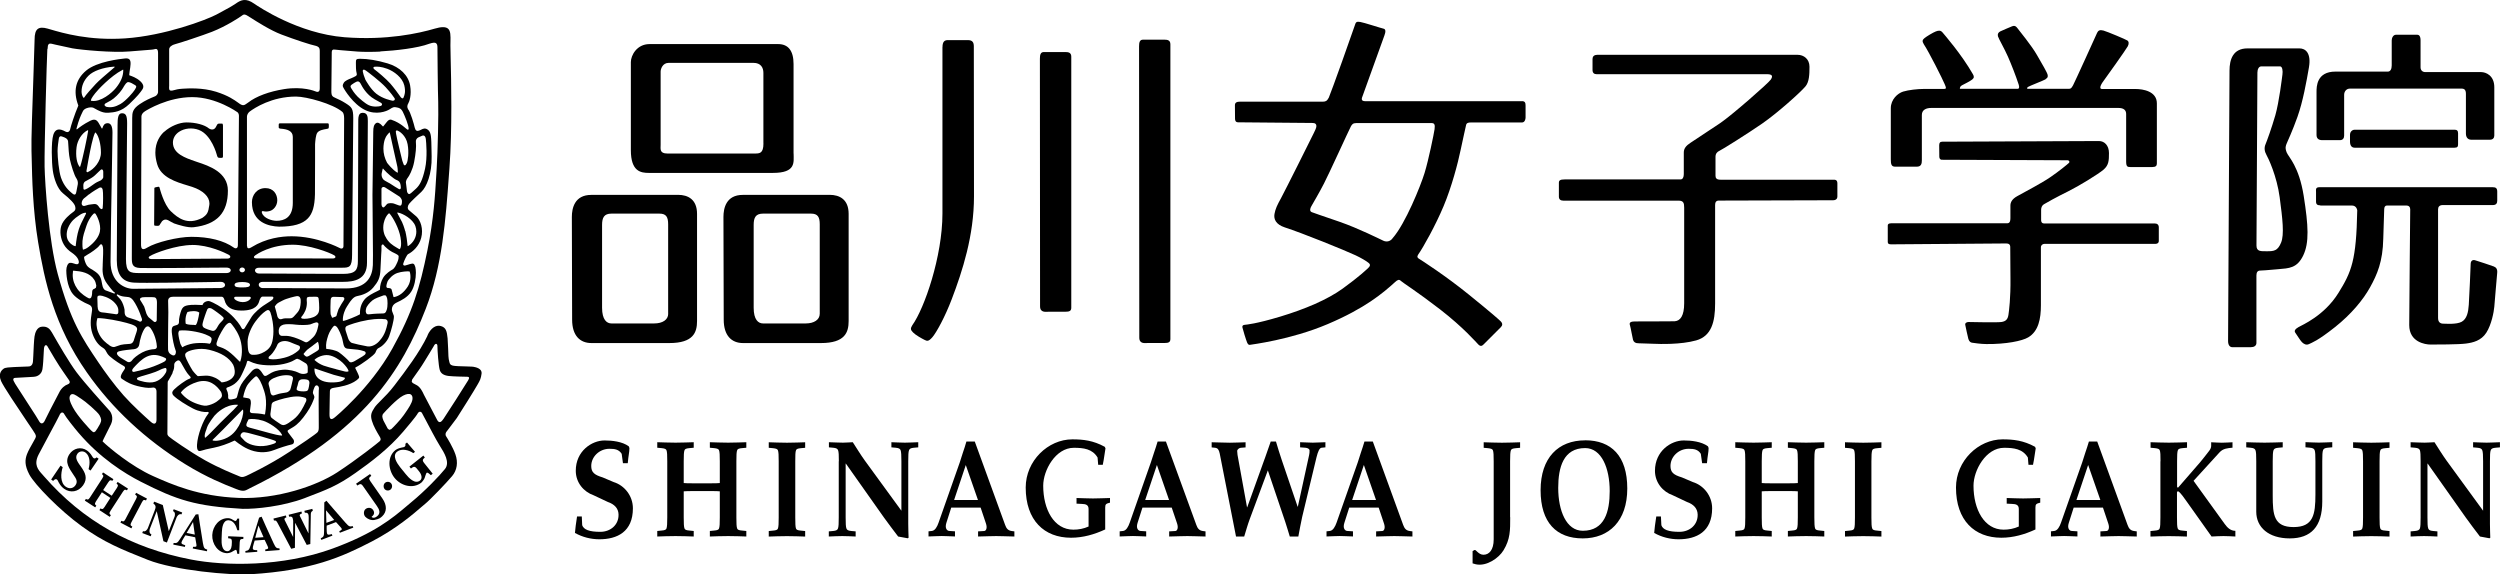 <svg width="470" height="108" viewBox="0 0 470 108" fill="none" xmlns="http://www.w3.org/2000/svg">
<g clip-path="url(#clip0_1665_9078)">
<path d="M109.378 97.095L109.451 98.736C109.721 99.536 110.728 100.003 112.92 99.983C114.789 99.962 116.347 98.663 116.285 96.701C116.254 95.579 115.527 94.8 114.26 94.364L111.59 93.107C109.742 92.463 108.256 90.75 108.246 88.517C108.235 84.788 111.268 82.805 113.657 82.805C115.018 82.805 116.991 82.992 118.217 83.916L118.331 84.228C118.331 85.048 118.134 85.65 118.019 87.084H117.116L116.877 85.318C116.337 84.487 115.599 84.373 114.571 84.373C112.681 84.373 111.154 85.868 111.154 87.603C111.154 88.766 111.684 89.264 113.304 89.753L115.381 90.635C117.407 91.259 118.985 93.232 118.985 95.558C118.985 99.972 116.036 101.385 112.691 101.385C111.102 101.385 109.503 100.99 108.09 100.19C108.194 99.131 108.246 98.601 108.485 97.095H109.368H109.378Z" fill="black"/>
<path d="M312.253 97.095L312.337 98.736C312.596 99.536 313.604 100.003 315.795 99.983C317.665 99.962 319.223 98.663 319.16 96.701C319.119 95.579 318.392 94.8 317.135 94.364L314.476 93.107C312.627 92.463 311.142 90.75 311.132 88.517C311.132 84.788 314.154 82.805 316.543 82.805C317.904 82.805 319.877 82.992 321.103 83.916L321.217 84.228C321.217 85.048 321.019 85.65 320.905 87.084H320.002L319.752 85.318C319.223 84.487 318.485 84.373 317.457 84.373C315.567 84.373 314.05 85.868 314.05 87.603C314.05 88.766 314.57 89.264 316.2 89.753L318.277 90.635C320.303 91.259 321.882 93.232 321.882 95.558C321.882 99.972 318.932 101.385 315.577 101.385C313.998 101.385 312.388 100.99 310.986 100.19C311.09 99.131 311.142 98.601 311.381 97.095H312.264H312.253Z" fill="black"/>
<path d="M128.54 90.812C128.862 90.843 129.288 90.864 130.327 90.864H133.547C134.585 90.864 135.001 90.843 135.323 90.812V86.72C135.323 85.629 135.302 84.933 135.167 84.622C135.073 84.414 134.835 84.31 134.263 84.248L133.453 84.175V83.137C134.357 83.157 135.572 83.22 136.891 83.22C138.21 83.22 139.405 83.157 140.308 83.137V84.175L139.498 84.248C138.916 84.3 138.677 84.404 138.594 84.622C138.459 84.933 138.439 85.629 138.439 86.72V97.282C138.439 98.372 138.459 99.068 138.594 99.38C138.677 99.588 138.916 99.702 139.498 99.743L140.308 99.826V100.865C139.405 100.834 138.189 100.782 136.891 100.782C135.593 100.782 134.357 100.834 133.453 100.865V99.826L134.263 99.743C134.835 99.702 135.084 99.588 135.167 99.38C135.302 99.068 135.323 98.372 135.323 97.282V92.37C134.99 92.338 134.575 92.318 133.547 92.318H130.327C129.299 92.318 128.873 92.349 128.54 92.37V97.282C128.54 98.372 128.561 99.068 128.696 99.38C128.79 99.588 129.029 99.702 129.6 99.743L130.42 99.826V100.865C129.506 100.834 128.302 100.782 127.003 100.782C125.705 100.782 124.469 100.834 123.565 100.865V99.826L124.386 99.743C124.957 99.702 125.196 99.588 125.29 99.38C125.414 99.068 125.445 98.372 125.445 97.282V86.72C125.445 85.629 125.425 84.933 125.29 84.622C125.196 84.414 124.957 84.31 124.386 84.248L123.565 84.175V83.137C124.469 83.157 125.684 83.22 127.003 83.22C128.322 83.22 129.506 83.157 130.42 83.137V84.175L129.6 84.248C129.029 84.3 128.779 84.404 128.696 84.622C128.561 84.933 128.54 85.629 128.54 86.72V90.812Z" fill="black"/>
<path d="M149.511 97.293C149.511 98.383 149.531 99.079 149.656 99.391C149.739 99.598 149.988 99.713 150.56 99.754L151.37 99.837V100.876C150.466 100.845 149.251 100.793 147.953 100.793C146.654 100.793 145.418 100.845 144.525 100.876V99.837L145.335 99.754C145.907 99.713 146.156 99.598 146.239 99.391C146.374 99.079 146.395 98.383 146.395 97.293V86.731C146.395 85.64 146.374 84.944 146.239 84.633C146.156 84.425 145.907 84.321 145.335 84.259L144.525 84.186V83.147C145.429 83.168 146.634 83.231 147.953 83.231C149.272 83.231 150.456 83.168 151.37 83.147V84.186L150.56 84.259C149.988 84.311 149.739 84.415 149.656 84.633C149.521 84.944 149.511 85.64 149.511 86.731V97.293Z" fill="black"/>
<path d="M157.705 86.72C157.705 85.629 157.684 84.933 157.549 84.622C157.435 84.362 157.217 84.227 156.646 84.175L155.836 84.103V83.137C156.719 83.157 157.601 83.22 158.474 83.22C159.087 83.22 159.71 83.157 160.323 83.137C161.07 84.279 161.797 85.494 162.587 86.585L169.463 96.015V86.72C169.463 85.629 169.431 84.933 169.307 84.622C169.203 84.362 168.974 84.227 168.403 84.175L167.583 84.103V83.137C168.414 83.157 169.276 83.22 170.117 83.22C170.958 83.22 171.789 83.157 172.63 83.137V84.103L171.81 84.175C171.239 84.227 171.02 84.352 170.906 84.622C170.771 84.933 170.75 85.629 170.75 86.72V98.476C170.75 99.38 170.792 100.315 170.813 101.093L170.657 101.197L168.85 100.865C167.946 99.681 167.022 98.456 166.16 97.261L159.024 87.156H158.983V97.282C158.983 98.372 159.004 99.068 159.139 99.38C159.242 99.639 159.471 99.775 160.042 99.826L160.863 99.899V100.865C160.021 100.834 159.19 100.782 158.349 100.782C157.508 100.782 156.646 100.834 155.815 100.865V99.899L156.625 99.826C157.196 99.775 157.425 99.639 157.529 99.38C157.664 99.068 157.684 98.372 157.684 97.282V86.72H157.705Z" fill="black"/>
<path d="M181.563 87.416L183.858 94H179.371L181.573 87.416H181.563ZM184.367 95.454L185.354 98.404C185.644 99.235 185.406 99.796 185.042 99.827L183.879 99.899V100.865C185.322 100.834 186.434 100.782 187.285 100.782C188.137 100.782 189.228 100.834 190.703 100.865V99.899L190.173 99.827C189.487 99.723 189.197 99.338 188.958 98.674L183.256 83.002H181.687L181.365 84.072L181.012 85.131L180.441 86.917L176.453 98.258C176.193 99.017 175.798 99.733 175.217 99.816L174.562 99.889V100.855C175.622 100.824 176.411 100.772 177.045 100.772C177.678 100.772 178.478 100.824 179.537 100.855V99.889L178.436 99.816C178.042 99.785 177.605 99.328 177.907 98.331L178.831 95.433H184.357L184.367 95.454Z" fill="black"/>
<path d="M207.778 99.536C205.752 100.47 203.623 101.093 201.349 101.093C196.332 101.093 192.832 97.843 192.832 91.653C192.832 86.637 197.028 82.597 201.608 82.597C203.613 82.597 205.524 82.804 207.695 83.999L207.83 84.29C207.643 85.318 207.58 86.18 207.321 87.384H206.459L206.344 86.013C205.368 84.383 203.696 84.186 201.878 84.186C198.44 84.186 196.124 88.413 196.124 91.31C196.124 95.786 198.15 99.577 201.795 99.577C202.771 99.577 203.727 99.401 204.651 98.985V95.693C204.651 94.893 204.101 94.758 203.395 94.737L202.387 94.686V93.626C203.467 93.647 204.392 93.709 205.472 93.709C206.552 93.709 207.601 93.647 208.681 93.626V94.499C207.933 94.686 207.778 94.779 207.778 95.433V99.515V99.536Z" fill="black"/>
<path d="M382.672 99.536C380.647 100.47 378.507 101.093 376.243 101.093C371.226 101.093 367.726 97.843 367.726 91.653C367.726 86.637 371.922 82.597 376.502 82.597C378.507 82.597 380.418 82.804 382.589 83.999L382.714 84.29C382.527 85.318 382.464 86.18 382.205 87.384H381.353L381.239 86.013C380.262 84.383 378.58 84.186 376.773 84.186C373.345 84.186 371.019 88.413 371.019 91.31C371.019 95.786 373.044 99.577 376.679 99.577C377.655 99.577 378.611 99.401 379.535 98.985V95.693C379.535 94.893 378.985 94.758 378.279 94.737L377.261 94.686V93.626C378.341 93.647 379.276 93.709 380.345 93.709C381.415 93.709 382.475 93.647 383.565 93.626V94.499C382.817 94.686 382.662 94.779 382.662 95.433V99.515L382.672 99.536Z" fill="black"/>
<path d="M217.499 87.416L219.784 94H215.297L217.499 87.416ZM220.293 95.454L221.29 98.404C221.571 99.235 221.332 99.796 220.979 99.827L219.805 99.899V100.865C221.259 100.834 222.36 100.782 223.222 100.782C224.084 100.782 225.154 100.834 226.639 100.865V99.899L226.109 99.827C225.434 99.723 225.143 99.338 224.905 98.674L219.192 83.002H217.634L217.302 84.072L216.949 85.131L216.367 86.917L212.389 98.258C212.129 99.017 211.735 99.733 211.164 99.816L210.499 99.889V100.855C211.558 100.824 212.358 100.772 212.991 100.772C213.625 100.772 214.425 100.824 215.484 100.855V99.889L214.383 99.816C213.989 99.785 213.542 99.328 213.854 98.331L214.778 95.433H220.303L220.293 95.454Z" fill="black"/>
<path d="M237.773 86.221C238.147 85.172 238.521 84.082 238.895 83.012H239.882C240.235 84.217 240.588 85.349 240.962 86.46L243.953 95.257H243.995L246.113 85.557C246.186 85.235 246.196 85.017 246.196 84.695C246.196 84.373 245.802 84.207 245.428 84.175L244.42 84.103V83.137C245.418 83.158 246.186 83.22 246.799 83.22C247.412 83.22 248.159 83.158 249.177 83.137V84.103L248.45 84.175C248.056 84.227 247.775 84.882 247.505 85.962L244.815 97.157C244.535 98.373 244.337 99.608 244.088 100.865H242.478C242.187 99.962 241.948 99.048 241.637 98.144L238.355 88.433L234.938 97.625C234.543 98.684 234.252 99.775 233.91 100.865H232.372L229.308 85.266C229.163 84.518 228.893 84.238 228.498 84.186L227.792 84.113V83.147C229.246 83.168 230.357 83.23 231.219 83.23C232.082 83.23 233.182 83.168 234.169 83.147V84.113L233.245 84.186C232.964 84.217 232.59 84.497 232.59 84.788C232.59 84.965 232.611 85.224 232.653 85.515L234.439 95.361H234.481L237.763 86.232L237.773 86.221Z" fill="black"/>
<path d="M256.406 87.416L258.691 94H254.204L256.406 87.416ZM259.2 95.454L260.186 98.404C260.477 99.235 260.238 99.796 259.885 99.827L258.712 99.899V100.865C260.166 100.834 261.267 100.782 262.129 100.782C262.991 100.782 264.061 100.834 265.535 100.865V99.899L265.006 99.827C264.32 99.723 264.04 99.338 263.791 98.674L258.088 83.002H256.52L256.188 84.072L255.835 85.131L255.263 86.917L251.275 98.258C251.005 99.017 250.61 99.733 250.039 99.816L249.385 99.889V100.855C250.444 100.824 251.234 100.772 251.867 100.772C252.501 100.772 253.3 100.824 254.36 100.855V99.889L253.259 99.816C252.864 99.785 252.418 99.328 252.729 98.331L253.654 95.433H259.179L259.2 95.454Z" fill="black"/>
<path d="M283.919 97.23C283.919 99.702 283.94 101.353 282.663 103.451C281.79 104.905 279.484 106.525 277.469 106.089C277.23 106.037 277.064 105.985 276.846 105.913V103.607L277.21 103.399C277.469 103.254 277.947 104.293 278.892 104.293C279.952 104.293 280.814 103.399 280.814 101.405V86.731C280.814 85.64 280.793 84.944 280.658 84.633C280.564 84.425 280.326 84.321 279.754 84.259L278.934 84.186V83.147C279.837 83.168 281.042 83.231 282.361 83.231C283.68 83.231 284.875 83.168 285.778 83.147V84.186L284.958 84.259C284.387 84.311 284.148 84.415 284.054 84.633C283.93 84.944 283.898 85.64 283.898 86.731V97.241L283.919 97.23Z" fill="black"/>
<path d="M298.003 84.238C301.109 84.238 302.625 88.049 302.625 92.318C302.625 96.212 301.659 99.785 297.567 99.785C294.461 99.785 292.945 96.005 292.945 91.726C292.945 87.842 293.921 84.238 298.014 84.238H298.003ZM298.003 82.784C292.955 82.784 289.632 86.055 289.632 92.162C289.632 98.269 292.633 101.218 297.557 101.218C302.48 101.218 305.928 97.968 305.928 91.84C305.928 85.713 302.926 82.773 298.003 82.773V82.784Z" fill="black"/>
<path d="M331.208 90.812C331.53 90.843 331.956 90.864 332.995 90.864H336.204C337.243 90.864 337.658 90.843 337.991 90.812V86.72C337.991 85.629 337.97 84.933 337.835 84.622C337.752 84.414 337.503 84.31 336.931 84.248L336.121 84.175V83.137C337.025 83.157 338.24 83.22 339.549 83.22C340.857 83.22 342.062 83.157 342.966 83.137V84.175L342.156 84.248C341.584 84.3 341.335 84.404 341.252 84.622C341.127 84.933 341.096 85.629 341.096 86.72V97.282C341.096 98.372 341.127 99.068 341.252 99.38C341.335 99.588 341.584 99.702 342.156 99.743L342.966 99.826V100.865C342.062 100.834 340.857 100.782 339.549 100.782C338.24 100.782 337.025 100.834 336.121 100.865V99.826L336.931 99.743C337.503 99.702 337.752 99.588 337.835 99.38C337.97 99.068 337.991 98.372 337.991 97.282V92.37C337.658 92.338 337.243 92.318 336.204 92.318H332.995C331.956 92.318 331.541 92.349 331.208 92.37V97.282C331.208 98.372 331.229 99.068 331.364 99.38C331.447 99.588 331.697 99.702 332.268 99.743L333.088 99.826V100.865C332.185 100.834 330.97 100.782 329.671 100.782C328.373 100.782 327.147 100.834 326.233 100.865V99.826L327.054 99.743C327.636 99.702 327.874 99.588 327.958 99.38C328.093 99.068 328.113 98.372 328.113 97.282V86.72C328.113 85.629 328.093 84.933 327.958 84.622C327.874 84.414 327.636 84.31 327.054 84.248L326.233 84.175V83.137C327.147 83.157 328.352 83.22 329.671 83.22C330.99 83.22 332.185 83.157 333.088 83.137V84.175L332.268 84.248C331.697 84.3 331.447 84.404 331.364 84.622C331.24 84.933 331.208 85.629 331.208 86.72V90.812Z" fill="black"/>
<path d="M351.825 97.293C351.825 98.383 351.846 99.079 351.991 99.391C352.074 99.598 352.313 99.713 352.895 99.754L353.705 99.837V100.876C352.801 100.845 351.596 100.793 350.298 100.793C349 100.793 347.764 100.845 346.86 100.876V99.837L347.681 99.754C348.252 99.713 348.491 99.598 348.574 99.391C348.709 99.079 348.73 98.383 348.73 97.293V86.731C348.73 85.64 348.709 84.944 348.574 84.633C348.491 84.425 348.242 84.321 347.681 84.259L346.86 84.186V83.147C347.764 83.168 348.979 83.231 350.298 83.231C351.617 83.231 352.812 83.168 353.705 83.147V84.186L352.895 84.259C352.324 84.311 352.074 84.415 351.991 84.633C351.856 84.944 351.825 85.64 351.825 86.731V97.293Z" fill="black"/>
<path d="M392.571 87.416L394.866 94H390.369L392.571 87.416ZM395.364 95.454L396.351 98.404C396.642 99.235 396.403 99.796 396.04 99.827L394.876 99.899V100.865C396.33 100.834 397.431 100.782 398.293 100.782C399.155 100.782 400.236 100.834 401.71 100.865V99.899L401.181 99.827C400.506 99.723 400.215 99.338 399.976 98.674L394.274 83.002H392.716L392.384 84.072L392.03 85.131L391.459 86.917L387.471 98.258C387.211 99.017 386.806 99.733 386.235 99.816L385.581 99.889V100.855C386.64 100.824 387.429 100.772 388.063 100.772C388.696 100.772 389.486 100.824 390.556 100.855V99.889L389.455 99.816C389.05 99.785 388.613 99.328 388.925 98.331L389.849 95.433H395.375L395.364 95.454Z" fill="black"/>
<path d="M406.176 86.72C406.176 85.629 406.166 84.933 406.021 84.622C405.938 84.414 405.688 84.31 405.117 84.248L404.307 84.175V83.137C405.211 83.157 406.426 83.22 407.755 83.22C409.085 83.22 410.269 83.157 411.162 83.137V84.175L410.341 84.248C409.77 84.3 409.531 84.404 409.448 84.622C409.313 84.933 409.292 85.629 409.292 86.72V91.518C409.292 91.622 409.375 91.663 409.49 91.663L413.623 86.907C414.163 86.273 414.839 85.38 415.348 84.726C415.586 84.414 415.701 84.103 415.701 83.801V83.147C416.365 83.168 417.04 83.23 417.705 83.23C418.37 83.23 419.045 83.168 419.71 83.147V84.165C418.775 84.258 417.944 84.31 417.279 85.037L412.387 90.396L418.245 98.507C418.713 99.151 419.305 99.795 420.25 99.795V100.865C419.492 100.834 418.765 100.782 418.017 100.782C417.269 100.782 416.521 100.834 415.773 100.865L411.193 94.415C410.674 93.689 409.947 92.608 409.51 92.37C409.334 92.338 409.272 92.494 409.272 92.608V97.292C409.272 98.383 409.292 99.079 409.427 99.39C409.51 99.598 409.76 99.712 410.321 99.754L411.141 99.837V100.875C410.237 100.844 409.022 100.792 407.734 100.792C406.446 100.792 405.2 100.844 404.286 100.875V99.837L405.096 99.754C405.668 99.712 405.917 99.598 406 99.39C406.135 99.079 406.156 98.383 406.156 97.292V86.73L406.176 86.72Z" fill="black"/>
<path d="M424.176 86.72C424.176 85.629 424.155 84.934 424.02 84.622C423.906 84.362 423.688 84.227 423.116 84.175L422.296 84.103V83.137C423.2 83.158 424.415 83.22 425.744 83.22C427.074 83.22 428.247 83.158 429.151 83.137V84.103L428.341 84.175C427.769 84.227 427.541 84.352 427.427 84.622C427.302 84.934 427.271 85.629 427.271 86.72V93.138C427.271 96.794 427.479 99.089 431.197 99.089C434.915 99.089 435.3 96.711 435.3 92.951V86.71C435.3 85.619 435.279 84.923 435.144 84.612C435.029 84.352 434.811 84.217 434.251 84.165L433.43 84.092V83.126C434.261 83.147 435.123 83.21 435.954 83.21C436.785 83.21 437.636 83.147 438.467 83.126V84.092L437.647 84.165C437.076 84.217 436.857 84.342 436.743 84.612C436.608 84.923 436.587 85.619 436.587 86.71V94.281C436.587 99.016 434.458 101.218 430.47 101.218C426.482 101.218 424.176 99.12 424.176 96.202V86.72Z" fill="black"/>
<path d="M447.358 97.293C447.358 98.383 447.379 99.079 447.514 99.391C447.597 99.598 447.846 99.713 448.417 99.754L449.227 99.837V100.876C448.324 100.845 447.119 100.793 445.81 100.793C444.502 100.793 443.276 100.845 442.383 100.876V99.837L443.193 99.754C443.775 99.713 444.013 99.598 444.097 99.391C444.232 99.079 444.252 98.383 444.252 97.293V86.731C444.252 85.64 444.232 84.944 444.097 84.633C444.013 84.425 443.775 84.321 443.193 84.259L442.383 84.186V83.147C443.286 83.168 444.502 83.231 445.81 83.231C447.119 83.231 448.324 83.168 449.227 83.147V84.186L448.417 84.259C447.846 84.311 447.597 84.415 447.514 84.633C447.379 84.944 447.358 85.64 447.358 86.731V97.293Z" fill="black"/>
<path d="M455.075 86.72C455.075 85.629 455.054 84.933 454.93 84.622C454.805 84.362 454.597 84.227 454.016 84.175L453.195 84.103V83.137C454.068 83.157 454.961 83.22 455.833 83.22C456.446 83.22 457.069 83.157 457.682 83.137C458.42 84.279 459.157 85.494 459.946 86.585L466.822 96.015V86.72C466.822 85.629 466.791 84.933 466.656 84.622C466.542 84.362 466.334 84.227 465.752 84.175L464.942 84.103V83.137C465.783 83.157 466.635 83.22 467.476 83.22C468.318 83.22 469.149 83.157 469.99 83.137V84.103L469.169 84.175C468.598 84.227 468.38 84.352 468.266 84.622C468.131 84.933 468.11 85.629 468.11 86.72V98.476C468.11 99.38 468.152 100.315 468.172 101.093L468.027 101.197L466.23 100.865C465.327 99.681 464.392 98.456 463.54 97.261L456.405 87.156H456.363V97.282C456.363 98.372 456.384 99.068 456.519 99.38C456.623 99.639 456.841 99.775 457.423 99.826L458.233 99.899V100.865C457.402 100.834 456.56 100.782 455.73 100.782C454.899 100.782 454.037 100.834 453.195 100.865V99.899L454.016 99.826C454.587 99.775 454.805 99.639 454.93 99.38C455.054 99.068 455.075 98.372 455.075 97.282V86.72Z" fill="black"/>
<path d="M149.188 28.861V12.037C149.188 9.534 148.181 8.288 146.301 8.288H122.111C119.723 8.288 118.601 10.417 118.601 11.673V28.238C118.601 32.258 120.481 32.507 121.987 32.507H145.304C149.697 32.507 149.199 30.492 149.199 28.872L149.188 28.861ZM143.528 26.971C143.528 28.861 142.78 28.861 141.897 28.861H125.456C123.96 28.861 124.199 27.979 124.199 27.221V13.46C124.199 12.961 124.573 11.819 125.705 11.819H141.648C143.029 11.819 143.518 12.701 143.518 13.698V26.971H143.528Z" fill="black"/>
<path d="M155.96 36.64H139.643C136.507 36.64 136.008 39.154 136.008 40.784C136.008 40.784 136.06 57.1 136.06 60.101C136.06 63.103 137.545 64.495 139.685 64.495H154.34C158.858 64.495 159.544 62.49 159.544 60.351V40.203C159.544 37.502 157.851 36.63 155.971 36.63L155.96 36.64ZM154.112 58.98C154.112 60.112 153.042 60.808 151.473 60.808H143.445C142.562 60.808 141.69 60.112 141.69 57.858V42.29C141.69 40.909 142.064 40.161 143.445 40.161H152.481C153.738 40.161 154.112 40.794 154.112 42.165V58.98Z" fill="black"/>
<path d="M127.471 36.64H111.154C108.017 36.64 107.508 39.154 107.508 40.784C107.508 40.784 107.56 57.1 107.56 60.101C107.56 63.103 109.045 64.495 111.185 64.495H125.84C130.358 64.495 131.044 62.49 131.044 60.351V40.203C131.044 37.502 129.351 36.63 127.471 36.63V36.64ZM125.622 58.98C125.622 60.112 124.563 60.808 122.984 60.808H114.945C114.072 60.808 113.19 60.112 113.19 57.858V42.29C113.19 40.909 113.574 40.161 114.945 40.161H123.981C125.238 40.161 125.612 40.794 125.612 42.165V58.98H125.622Z" fill="black"/>
<path d="M177.18 8.838V40.161C177.18 48.2 173.783 57.983 171.529 61.119C171.145 61.743 171.145 61.992 171.654 62.501C172.153 63.01 173.285 63.633 173.783 63.882C174.282 64.131 174.541 64.256 175.3 63.383C176.047 62.501 177.637 59.645 178.935 56.228C180.939 50.962 183.11 44.305 183.11 36.9C183.11 29.495 183.079 9.482 183.079 8.724C183.079 7.966 182.83 7.54 181.947 7.54H178.187C177.564 7.54 177.19 7.852 177.19 8.859L177.18 8.838Z" fill="black"/>
<path d="M195.501 11.04C195.501 10.292 195.626 9.783 196.249 9.783H200.268C200.891 9.783 201.4 9.897 201.4 10.656V57.858C201.4 58.481 201.026 58.606 200.268 58.606H197.163C196.664 58.606 195.532 58.845 195.532 57.599C195.532 56.352 195.501 11.04 195.501 11.04Z" fill="black"/>
<path d="M214.144 8.714C214.144 7.966 214.269 7.457 214.892 7.457H218.912C219.535 7.457 220.033 7.582 220.033 8.34V63.726C220.033 64.36 219.659 64.484 218.912 64.484H215.816C215.318 64.484 214.186 64.734 214.186 63.477C214.186 62.22 214.144 8.714 214.144 8.714Z" fill="black"/>
<path d="M286.121 19.026H256.676C255.762 19.026 256.011 18.445 256.178 18.019C256.344 17.593 260.021 7.301 260.28 6.636C260.529 5.972 260.529 5.473 260.104 5.39C259.688 5.307 256.333 4.217 255.752 4.134C255.16 4.05 254.921 4.05 254.755 4.632C254.589 5.214 250.143 17.687 249.811 18.362C249.478 19.026 249.146 19.11 248.731 19.11H233.162C232.497 19.11 232.165 19.286 232.165 19.774C232.165 19.774 232.185 21.945 232.185 22.319C232.185 22.693 232.32 22.994 232.777 22.994C233.234 22.994 245.636 23.119 246.809 23.119C247.266 23.119 247.609 23.368 247.432 24.001C247.37 24.261 247.266 24.417 247.017 24.967C246.685 25.673 241.575 35.882 240.827 37.264C240.089 38.593 239.778 39.268 239.601 40.234C239.435 41.2 239.861 42.197 241.533 42.747C244.846 43.817 252.823 47.047 254.879 48.013C255.845 48.47 256.842 49.051 257.258 49.394C257.559 49.623 257.632 49.809 257.466 50.1C257.31 50.391 255.326 52.157 252.439 54.244C249.562 56.332 245.282 58.139 240.692 59.52C236.091 60.901 234.366 61.026 233.993 61.068C233.619 61.109 233.525 61.275 233.577 61.566C233.619 61.846 234.294 64.038 234.46 64.401C234.626 64.775 234.792 64.869 235 64.827C235.218 64.775 242.613 63.903 249.603 60.932C256.593 57.962 259.937 55.158 262.285 53.019C262.742 52.603 263.033 52.468 263.365 52.811C263.708 53.143 266.294 54.743 270.729 58.16C275.164 61.597 277.521 64.36 277.937 64.775C278.363 65.201 278.674 65.004 278.924 64.744C279.173 64.495 281.853 61.805 282.154 61.514C282.476 61.192 282.538 60.818 282.123 60.403C281.821 60.102 280.606 59.001 276.171 55.407C271.736 51.814 267.187 48.896 266.772 48.646C266.491 48.49 266.356 48.262 266.605 47.878C267.561 46.538 269.888 42.353 271.394 38.759C272.91 35.155 274.094 30.648 274.593 28.218C275.091 25.788 275.507 24.116 275.6 23.617C275.673 23.108 276.015 23.025 276.514 23.025H286.132C286.641 23.025 286.807 22.443 286.807 22.111V19.857C286.807 19.359 286.724 19.016 286.132 19.016L286.121 19.026ZM269.701 24.282C269.576 25.154 268.568 30.087 267.821 32.517C267.073 34.958 264.196 42.072 261.828 44.762C261.454 45.323 260.768 45.572 260.083 45.261C259.397 44.949 255.461 42.955 251.847 41.698C248.232 40.442 247.038 40.068 246.601 39.881C246.165 39.694 246.29 39.195 246.539 38.759C246.788 38.313 248.045 36.194 248.907 34.501C249.79 32.819 253.654 24.323 253.965 23.762C254.173 23.399 254.35 23.139 254.962 23.139H269.14C269.638 23.139 269.825 23.389 269.701 24.261V24.282Z" fill="black"/>
<path d="M299.416 10.988C299.416 10.552 299.79 10.303 300.288 10.303H337.939C339.123 10.303 340.182 11.113 340.182 12.546C340.182 13.979 340.14 15.381 339.434 16.233C338.499 17.355 334.251 21.166 331.374 23.171C328.497 25.165 323.699 28.166 323.252 28.353C322.816 28.54 322.515 28.914 322.515 29.475V33.037C322.515 33.473 322.702 33.785 323.45 33.785H344.679C344.991 33.785 345.427 33.785 345.427 34.47V36.963C345.427 37.274 345.24 37.648 344.607 37.648C343.973 37.648 323.439 37.71 323.128 37.71C322.629 37.71 322.442 38.032 322.442 38.531V57.069C322.442 60.507 321.757 63.186 318.88 63.996C316.003 64.806 312.004 64.682 310.882 64.63C309.761 64.568 307.953 64.568 307.694 64.505C307.444 64.443 307.133 64.318 307.008 63.882C306.884 63.446 306.582 61.639 306.458 61.255C306.333 60.881 306.26 60.507 307.071 60.444C307.881 60.393 313.874 60.444 314.871 60.393C315.878 60.32 316.626 59.395 316.626 57.017V39.04C316.626 38.167 316.491 37.721 315.556 37.721H293.89C293.392 37.721 293.07 37.482 293.07 36.973V34.356C293.07 33.92 293.319 33.733 294.14 33.733H315.93C316.366 33.733 316.553 33.297 316.553 32.736V28.675C316.553 27.927 316.969 27.387 317.841 26.826C318.714 26.265 321.3 24.552 323.419 23.129C325.548 21.685 332.475 15.631 332.912 14.956C333.358 14.27 333.171 13.948 332.174 13.948H300.153C299.717 13.948 299.395 13.73 299.395 13.159V11.019L299.416 10.988Z" fill="black"/>
<path d="M384.583 14.862C384.885 14.654 385.03 14.55 384.968 14.114C384.895 13.668 383.96 12.099 382.953 10.354C381.956 8.589 379.629 5.774 379.255 5.266C378.871 4.767 378.57 4.829 378.248 4.954C377.947 5.079 376.43 5.712 376.056 5.899C375.682 6.086 375.495 6.408 375.62 6.844C375.745 7.28 376.825 9.129 377.5 10.666C378.185 12.234 378.944 14.176 379.505 15.88C379.66 16.326 379.629 16.7 379.318 16.7H368.454C368.454 16.451 368.516 16.202 368.89 16.015C369.264 15.828 370.396 15.257 370.78 14.945C371.154 14.633 371.154 14.384 370.905 13.948C368.765 10.209 365.566 6.543 365.192 6.096C364.818 5.66 364.444 5.723 363.936 5.91C363.437 6.096 362.18 6.855 361.806 7.166C361.432 7.478 361.308 7.727 361.671 8.309C362.616 9.711 365.275 14.997 365.608 15.838C365.867 16.492 366.023 16.721 365.4 16.721H361.671C360.55 16.721 358.794 16.908 357.787 17.219C356.79 17.531 355.471 18.663 355.471 20.356V29.952C355.471 30.897 355.595 31.334 356.281 31.334H360.363C361.183 31.334 361.308 30.773 361.308 30.149V21.613C361.308 20.605 362.191 20.294 363.073 20.294H398.273C399.28 20.294 399.716 20.73 399.716 21.426V30.347C399.716 31.344 399.966 31.406 400.537 31.406H404.608C405.304 31.406 405.491 31.157 405.491 30.721V19.432C405.491 17.168 402.915 16.731 401.472 16.731H395.198C394.378 16.731 395.261 15.475 395.51 15.153C395.759 14.841 399.779 9.191 400.028 8.693C400.277 8.194 400.225 7.81 399.966 7.623C399.716 7.436 396.143 5.93 395.447 5.743C394.752 5.556 394.45 5.743 394.253 6.18C394.066 6.616 389.984 15.599 389.735 16.035C389.475 16.472 389.361 16.7 388.977 16.7H381.26C381 16.7 381.052 16.503 381.26 16.347C381.468 16.181 384.313 15.09 384.583 14.903V14.862Z" fill="black"/>
<path d="M364.569 27.314C364.569 26.847 364.735 26.639 365.151 26.639C365.566 26.639 393.568 26.515 394.606 26.515C395.645 26.515 396.486 27.356 396.486 28.779C396.486 30.201 396.445 31.043 395.479 31.884C394.523 32.715 390.826 34.979 388.79 35.986C386.733 36.994 384.563 38.199 384.23 38.417C383.898 38.624 383.732 39.04 383.732 39.414V41.377C383.732 41.636 383.804 42.01 384.313 42.01H405.065C405.481 42.01 405.855 42.176 405.855 42.758V45.313C405.855 45.562 405.73 45.853 405.107 45.853H384.313C384.023 45.853 383.69 46.102 383.69 46.476V57.401C383.69 59.915 383.244 62.283 381.301 63.425C380.18 64.1 377.116 64.723 373.439 64.682C372.442 64.682 371.05 64.474 370.77 64.433C370.468 64.391 370.219 64.225 370.053 63.726C369.928 63.332 369.554 61.462 369.471 61.088C369.388 60.704 369.773 60.538 370.095 60.538C370.416 60.538 375.371 60.663 376.254 60.538C377.126 60.413 377.458 59.998 377.583 59.209C377.708 58.409 378.009 55.989 377.967 52.344C377.926 48.698 377.926 46.943 377.926 46.445C377.926 45.946 377.635 45.77 377.168 45.77C376.337 45.77 355.99 45.936 355.533 45.936C355.076 45.936 354.899 45.811 354.899 45.479V42.384C354.899 42.155 355.066 41.979 355.533 41.979H377.334C377.874 41.979 377.957 41.522 377.957 41.013V38.666C377.957 38.043 378.237 37.43 379.255 36.869C380.896 35.955 383.867 34.408 385.404 33.348C386.951 32.31 388.748 30.845 388.956 30.627C389.164 30.42 388.998 30.129 388.707 30.129C388.416 30.129 365.41 30.035 365.068 30.035C364.725 30.035 364.59 29.745 364.59 29.454C364.59 29.153 364.569 27.314 364.569 27.314Z" fill="black"/>
<path d="M431.945 21.903C432.932 19.14 433.627 15.329 434.084 12.649C434.531 9.991 433.451 9.098 432.308 9.098H422.525C419.772 9.098 419.149 11.227 419.149 13.273C419.149 14.259 418.879 63.311 418.879 64.11C418.879 64.91 419.232 65.273 419.679 65.273H423.148C423.76 65.273 424.207 65.003 424.207 64.474V51.772C424.207 51.139 424.477 50.869 424.913 50.869C425.35 50.869 426.253 50.785 428.299 50.609C430.335 50.432 431.851 50.432 433.004 48.033C434.157 45.634 433.981 42.435 433.098 36.838C432.205 31.229 430.252 29.547 429.899 28.664C429.546 27.771 429.722 27.418 429.899 26.971C430.075 26.525 430.969 24.655 431.945 21.913V21.903ZM428.839 45.624C428.216 47.14 427.51 47.234 426.264 47.234C425.017 47.234 424.217 47.317 424.217 46.154C424.217 44.035 424.394 14.872 424.394 13.636C424.394 13.013 424.664 12.483 425.111 12.483H428.663C429.099 12.483 429.193 13.377 429.099 14C429.016 14.623 428.476 19.151 427.77 21.643C427.053 24.126 426.17 26.525 425.91 27.148C425.64 27.771 425.723 28.477 426.087 29.111C426.44 29.724 428.05 33.099 428.58 37.097C429.109 41.096 429.473 44.118 428.839 45.624Z" fill="black"/>
<path d="M436.567 26.349C435.954 26.349 435.507 26.078 435.507 25.372V17.282C435.507 16.306 435.507 13.46 439.059 13.46H448.926C449.373 13.46 449.643 13.013 449.643 12.307V7.592C449.643 7.145 449.913 6.533 450.443 6.533H454.442C454.888 6.533 455.065 6.969 455.065 7.509V12.66C455.065 13.2 455.418 13.553 455.958 13.553H466.448C467.331 13.553 468.93 14.177 468.93 16.399V25.476C468.93 25.912 468.671 26.265 468.131 26.265H464.568C464.049 26.265 463.592 25.912 463.592 25.102V17.645C463.592 16.929 463.322 16.659 462.792 16.659H441.76C441.137 16.659 440.7 17.188 440.7 17.822V25.466C440.7 25.902 440.524 26.349 439.901 26.349H436.577H436.567Z" fill="black"/>
<path d="M441.812 25.268C441.812 24.832 442.165 24.385 442.705 24.385H461.452C461.899 24.385 462.117 24.572 462.117 25.05V27.096C462.117 27.532 462.034 27.771 461.431 27.771H442.695C442.071 27.771 441.801 27.314 441.801 26.608V25.268H441.812Z" fill="black"/>
<path d="M436.214 38.603C435.673 38.603 435.414 38.427 435.414 37.897V36.121C435.414 35.685 435.279 35.197 436.037 35.197H468.66C469.19 35.197 469.481 35.373 469.481 36.017V37.731C469.481 38.178 469.304 38.551 468.671 38.551H459.24C458.617 38.551 458.357 38.894 458.357 39.341V59.79C458.357 60.59 458.804 60.849 459.333 60.849C459.863 60.849 461.816 61.026 462.792 60.496C463.768 59.956 464.038 58.72 464.132 57.297C464.215 55.874 464.485 50.266 464.485 49.654C464.485 49.041 464.838 48.76 465.378 48.947C465.908 49.114 468.401 49.913 468.847 50.1C469.294 50.277 469.554 50.63 469.47 51.346C469.387 52.063 469.024 56.685 468.93 57.661C468.847 58.637 468.401 61.036 467.424 62.553C466.448 64.058 464.932 64.412 463.602 64.588C462.273 64.775 457.91 64.775 456.934 64.775C455.958 64.775 452.935 64.328 452.935 61.119C452.935 57.91 453.122 39.787 453.122 39.351C453.122 38.915 452.852 38.634 452.406 38.634H448.76C448.407 38.634 448.23 38.904 448.23 39.351C448.23 39.798 448.085 43.443 448.054 44.866C447.971 49.207 446.901 51.606 445.572 54.016C444.242 56.415 442.009 59.084 438.997 61.483C435.663 64.131 434.635 64.412 434.105 64.681C433.575 64.941 433.129 64.681 432.765 64.328C432.412 63.975 431.789 62.906 431.519 62.553C431.249 62.189 431.519 61.836 432.142 61.483C432.765 61.119 436.941 59.385 439.61 55.096C442.103 51.087 442.985 48.958 443.162 39.538C443.068 38.998 442.715 38.645 442.186 38.645H436.234L436.214 38.603Z" fill="black"/>
<path d="M11.788 87.831C11.415 88.995 11.29 90.739 12.36 91.498C12.962 91.923 13.71 91.903 14.188 91.227C14.717 90.48 14.229 89.888 13.835 89.296C13.107 88.153 12.048 86.938 13.035 85.412C13.793 84.248 15.247 83.916 16.358 84.695C16.732 84.954 17.065 85.339 17.293 85.734C17.366 85.868 17.47 86.035 17.584 86.118C17.802 86.273 17.979 86.138 18.166 85.983L18.54 86.242L17.023 88.465L16.649 88.195C16.94 87.167 16.982 85.734 16.057 85.069C15.6 84.747 14.915 84.788 14.551 85.308C13.367 86.98 17.48 88.61 15.621 91.238C14.717 92.505 13.222 92.723 12.038 91.882C11.477 91.487 11.124 90.916 10.833 90.293C10.584 89.919 10.23 90.106 9.992 90.417L9.618 90.147L11.383 87.54L11.757 87.811L11.788 87.831Z" fill="black"/>
<path d="M21.011 93.19L21.977 91.726C22.289 91.238 22.175 91.113 21.905 90.926L22.112 90.604L24.065 91.861L23.857 92.183C23.577 92.017 23.421 91.954 23.099 92.453L20.773 96.046C20.461 96.534 20.585 96.659 20.845 96.846L20.637 97.168L18.685 95.901L18.893 95.579C19.173 95.745 19.339 95.807 19.651 95.319L20.752 93.606L19.152 92.546L18.041 94.26C17.729 94.748 17.854 94.873 18.114 95.06L17.895 95.382L15.943 94.115L16.151 93.793C16.441 93.959 16.597 94.021 16.909 93.533L19.235 89.939C19.547 89.451 19.433 89.327 19.163 89.14L19.37 88.818L21.323 90.085L21.115 90.407C20.835 90.241 20.669 90.178 20.357 90.666L19.391 92.131L21.001 93.19H21.011Z" fill="black"/>
<path d="M27.461 94.094C27.119 93.938 26.963 93.886 26.693 94.405L24.699 98.185C24.428 98.705 24.543 98.809 24.875 98.996L24.699 99.328L22.642 98.248L22.819 97.905C23.161 98.071 23.317 98.113 23.587 97.594L25.581 93.803C25.852 93.283 25.727 93.18 25.405 92.993L25.581 92.65L27.628 93.73L27.451 94.073L27.461 94.094Z" fill="black"/>
<path d="M29.466 96.119H29.455L28.168 99.432C28.095 99.639 27.981 100.283 28.469 100.46L28.334 100.823L26.745 100.211L26.88 99.857C27.357 100.055 27.711 99.504 27.794 99.297L29.071 95.994C29.32 95.35 29.362 95.049 28.832 94.665L28.967 94.311L30.608 94.945L31.72 99.816H31.751L32.821 97.116C32.904 96.908 33.008 96.264 32.519 96.088L32.654 95.734L34.254 96.347L34.119 96.7C33.641 96.503 33.288 97.053 33.205 97.261L31.377 101.997L30.723 101.748L29.476 96.129L29.466 96.119Z" fill="black"/>
<path d="M44.962 97.521V99.691H44.619C44.401 98.84 43.923 97.853 42.968 97.812C41.919 97.77 41.742 99.224 41.711 100.024L41.659 101.322C41.628 102.122 41.68 103.586 42.729 103.628C43.207 103.648 43.508 103.15 43.56 102.527L43.591 101.862C43.612 101.28 43.404 101.239 42.895 101.197V100.813L45.762 100.938L45.741 101.322C45.315 101.322 45.097 101.343 45.066 101.924L44.972 104.126L44.599 104.105C44.568 103.95 44.557 103.378 44.329 103.368C44.225 103.368 43.674 103.711 43.539 103.783C43.373 103.887 42.864 104.012 42.656 104.001C40.984 103.929 39.842 102.277 39.904 100.585C39.977 98.902 41.254 97.344 42.937 97.417C43.342 97.438 43.57 97.594 44.069 97.884C44.152 97.926 44.152 97.936 44.256 97.947C44.453 97.947 44.557 97.656 44.619 97.5H44.962V97.521Z" fill="black"/>
<path d="M54.279 96.773L56.678 96.171L56.761 96.534C56.543 96.597 56.231 96.732 56.377 97.012L57.987 100.263H57.997L58.039 97.345C58.039 96.701 57.956 96.327 57.312 96.4L57.218 96.036L58.714 95.662L58.807 96.026C58.516 96.171 58.444 96.348 58.433 96.69L58.34 102.278L57.665 102.444L55.504 98.321H55.483L55.442 102.994L54.746 103.171L52.316 98.57C51.942 97.864 51.931 97.833 51.495 97.853L51.412 97.49L53.749 96.908L53.843 97.272C53.645 97.324 53.354 97.448 53.531 97.791L55.099 100.938H55.11L55.12 97.937C55.12 97.791 55.068 97.708 55.026 97.438C54.985 97.189 54.736 97.043 54.362 97.147L54.268 96.784L54.279 96.773Z" fill="black"/>
<path d="M70.43 97.75C69.702 97.874 69.048 97.542 68.685 97.158C68.321 96.773 68.321 96.036 68.726 95.704C69.131 95.371 69.858 95.34 70.211 95.984C70.564 96.628 70.004 97.064 69.931 97.085C69.858 97.095 69.848 97.147 69.91 97.241C70.388 97.531 70.907 97.085 71.084 96.877C71.478 96.431 71.385 95.87 70.876 95.153L68.248 91.394C67.885 90.864 67.688 90.957 67.179 91.279L66.94 90.937L69.567 89.119L69.806 89.462C69.401 89.763 69.246 89.919 69.609 90.438L71.894 93.72C72.787 95.008 72.735 96.233 71.863 97.054C71.551 97.355 71.25 97.594 70.43 97.739V97.75Z" fill="black"/>
<path d="M76.505 83.178L78.022 84.944L77.71 85.193C76.879 84.622 75.519 84.227 74.646 84.923C73.691 85.692 74.646 87.104 75.228 87.841L76.266 89.119C76.848 89.846 78.011 91.103 78.977 90.334C79.413 89.981 79.299 89.316 78.873 88.734L78.385 88.122C77.959 87.592 77.741 87.717 77.253 88.08L76.973 87.727L79.59 85.65L79.87 86.003C79.486 86.335 79.32 86.522 79.746 87.052L81.345 89.056L81.002 89.337C80.847 89.223 80.41 88.724 80.203 88.89C80.109 88.963 79.891 89.69 79.829 89.867C79.756 90.085 79.393 90.583 79.206 90.739C77.668 91.954 75.394 91.373 74.168 89.835C72.943 88.298 72.797 85.858 74.324 84.632C74.698 84.341 75.186 84.196 75.861 84.071C75.965 84.051 75.976 84.051 76.069 83.978C76.256 83.832 76.256 83.635 76.194 83.448L76.505 83.199V83.178Z" fill="black"/>
<path d="M36.29 98.134L36.622 100.502L35.085 100.19L36.29 98.134ZM36.248 103.119L38.897 103.638L38.959 103.326C38.46 103.171 38.315 103.088 38.149 102.111C37.972 101.062 37.775 99.826 37.588 98.601L37.297 96.68L36.799 96.721L33.87 101.301C33.361 102.101 33.226 102.132 32.634 102.08L32.582 102.392L34.763 102.818L34.825 102.506L34.597 102.423C34.16 102.288 33.984 102.143 34.223 101.686C34.431 101.301 34.69 100.896 34.856 100.637L36.695 101.01C36.767 101.395 36.861 101.935 36.913 102.278C36.996 102.724 36.923 102.818 36.56 102.797H36.3L36.238 103.098L36.248 103.119Z" fill="black"/>
<path d="M72.122 91.394C72.122 90.926 72.465 90.584 72.912 90.584C73.358 90.584 73.711 90.926 73.711 91.394C73.711 91.861 73.369 92.214 72.912 92.214C72.455 92.214 72.122 91.882 72.122 91.394Z" fill="black"/>
<path d="M48.587 98.798L49.543 100.99L47.985 101.104L48.587 98.798ZM49.875 103.617L52.565 103.41L52.544 103.098C52.014 103.077 51.859 103.046 51.443 102.143C50.997 101.177 50.467 100.045 49.968 98.913L49.179 97.137L48.712 97.313L47.112 102.516C46.842 103.43 46.707 103.482 46.126 103.597L46.146 103.908L48.369 103.742L48.348 103.43H48.099C47.642 103.399 47.444 103.316 47.548 102.807C47.642 102.381 47.787 101.924 47.881 101.623L49.75 101.488C49.927 101.841 50.155 102.33 50.301 102.651C50.498 103.057 50.457 103.171 50.103 103.254L49.854 103.316L49.885 103.628L49.875 103.617Z" fill="black"/>
<path d="M61.279 95.921L62.827 97.749L61.362 98.3L61.29 95.911L61.279 95.921ZM63.897 100.159L66.42 99.193L66.306 98.902C65.797 99.037 65.631 99.047 64.977 98.3C64.27 97.51 63.45 96.565 62.64 95.62L61.373 94.145L60.968 94.447L60.926 99.889C60.926 100.844 60.822 100.938 60.292 101.208L60.407 101.499L62.494 100.699L62.38 100.408L62.141 100.47C61.695 100.585 61.477 100.553 61.435 100.045C61.404 99.608 61.404 99.131 61.414 98.819L63.169 98.154C63.44 98.445 63.803 98.85 64.031 99.11C64.343 99.442 64.333 99.567 64.011 99.743L63.782 99.868L63.897 100.159Z" fill="black"/>
<path d="M44.443 0.602C43.56 1.184 42.677 1.693 40.642 2.763C38.782 3.739 30.962 6.72 23.494 7.218C16.753 7.665 11.83 6.221 9.462 5.525L8.963 5.38C8.091 5.13 7.488 5.151 7.104 5.442C6.689 5.754 6.502 6.398 6.502 7.488L6.294 14C6.097 19.618 5.847 26.618 5.92 28.342L5.962 29.983C6.034 33.317 6.169 39.538 7.166 45.52C8.371 52.759 10.168 61.223 16.327 70.009C21.095 76.822 27.326 82.628 34.836 87.27C38.938 89.804 42.355 91.134 43.996 91.778L44.474 91.965C45.71 92.463 46.074 92.266 46.666 91.954L46.915 91.819C68.632 81.195 75.664 69.314 80.037 58.056C83.153 50.038 83.796 41.252 84.409 32.756L84.492 31.624C85.043 24.198 84.825 15.163 84.721 10.822L84.679 8.547L84.69 7.831C84.71 6.73 84.742 5.774 84.181 5.349C83.745 5.016 82.934 5.027 81.74 5.38C78.801 6.252 72.694 7.623 64.769 7C56.086 6.314 48.587 1.246 47.767 0.675C46.209 -0.415 45.326 7.29412e-06 44.422 0.602H44.443ZM8.943 9.212C8.974 8.734 8.984 8.423 9.192 8.277C9.306 8.184 9.472 8.173 9.711 8.225L10.407 8.392L13.616 9.087C15.32 9.389 21.209 9.949 24.377 9.669L27.357 9.43C28.334 9.357 28.822 9.326 29.061 9.243C29.248 9.181 29.393 9.181 29.507 9.264C29.684 9.389 29.715 9.669 29.715 10.074V17.313C29.715 17.52 29.538 17.905 29.217 18.071L28.905 18.206C28.355 18.434 27.337 18.85 26.256 19.587C24.948 20.48 24.854 21.155 24.854 22.173L24.782 48.47C24.782 49.612 24.854 50.318 26.34 50.381C27.534 50.432 36.643 50.36 40.538 50.318H40.693L42.563 50.308C42.937 50.308 43.217 50.422 43.331 50.62C43.404 50.734 43.404 50.879 43.331 51.004C43.207 51.212 42.926 51.336 42.563 51.336H26.256C24.418 51.336 23.681 51.232 23.681 48.688L23.805 33.244L23.899 23.191C23.899 21.737 23.67 21.291 22.922 21.291C22.175 21.291 22.102 22.267 22.102 23.555L21.957 48.906C21.957 51.668 22.985 53.008 25.187 53.133C27.129 53.247 35.033 53.102 39.281 53.029H39.551L41.545 52.987C42.023 52.987 42.314 53.289 42.314 53.569C42.314 53.839 42.054 54.151 41.327 54.151L25.031 54.296C23.328 54.296 20.783 52.956 20.783 49.259C20.783 46.756 20.939 37.264 21.043 31.593L21.146 24.925C21.146 23.752 20.845 23.16 20.253 23.16C19.62 23.16 19.422 23.586 19.277 24.022L19.235 24.126C19.235 24.126 19.204 24.167 19.183 24.167C19.163 24.167 19.131 24.157 19.121 24.136L18.882 23.7C18.342 22.713 18.051 22.173 16.971 22.703C15.694 23.347 14.946 23.939 14.593 24.219L14.478 24.313C14.478 24.313 14.427 24.334 14.406 24.313C14.385 24.302 14.375 24.271 14.375 24.24L14.395 24.115C14.811 22.526 15.185 21.737 15.434 21.218L15.59 20.896C15.725 20.584 16.109 20.397 16.327 20.325C16.784 20.159 17.283 20.138 17.553 20.262L17.844 20.418C18.394 20.73 19.308 21.249 20.18 21.197H20.367C21.437 21.114 22.767 21.041 24.314 19.556C25.883 18.061 26.36 17.396 26.703 16.908L26.755 16.825C27.108 16.337 26.963 15.796 26.34 15.236C25.633 14.602 24.771 14.311 24.345 14.166C24.325 14.166 24.314 14.156 24.314 14.135C24.304 14.114 24.273 14.062 24.366 13.439C24.543 12.38 24.678 11.549 24.345 11.185C24.19 11.019 23.92 10.946 23.525 10.988C22.663 11.071 18.218 11.549 16.182 13.283C14.208 14.955 13.71 17.147 14.717 19.816C14.717 19.837 14.717 19.847 14.717 19.868C13.98 21.602 13.294 23.783 13.222 24.178C13.17 24.479 13.045 24.687 12.869 24.78C12.713 24.863 12.526 24.842 12.308 24.738L12.235 24.697C11.923 24.531 11.259 24.198 10.719 24.417C10.407 24.552 10.178 24.853 10.023 25.341C9.597 26.712 9.711 30.523 9.929 32.071C10.127 33.504 10.76 35.477 11.84 36.339C13.232 37.45 14.001 38.271 14.125 38.79C14.291 39.455 14.084 39.632 13.575 39.995C13.305 40.192 11.903 41.241 11.518 42.467C11.186 43.526 11.394 44.949 12.017 45.998C12.36 46.58 12.869 47.088 13.575 47.556C13.876 47.764 14.603 48.314 14.78 48.999C14.852 49.28 14.832 49.477 14.717 49.581C14.582 49.716 14.375 49.685 14.208 49.643L13.959 49.56C13.7 49.477 13.398 49.373 13.097 49.425C12.754 49.487 12.463 50.131 12.463 50.838C12.463 51.139 12.495 53.86 13.741 55.324C14.458 56.165 15.766 56.882 16.67 57.245C17.449 57.557 17.335 58.211 17.262 58.679C17.044 59.998 16.888 61.306 17.387 62.739C17.823 63.975 18.467 64.858 19.298 65.357C19.703 65.596 19.838 65.845 19.983 66.125C20.108 66.364 20.253 66.634 20.617 66.966C21.427 67.704 22.798 68.555 23.192 68.763C23.369 68.846 23.463 68.94 23.494 69.064C23.546 69.251 23.421 69.438 23.255 69.667L23.172 69.791C22.995 70.051 22.642 70.591 22.715 70.954C22.746 71.069 22.808 71.152 22.922 71.225L23.161 71.38C23.743 71.765 24.626 72.357 26.506 72.731C27.648 72.98 28.334 72.928 28.635 72.876C28.874 72.834 29.061 72.876 29.196 72.99C29.341 73.115 29.424 73.333 29.424 73.644V78.858C29.424 79.284 29.331 79.523 29.134 79.616C28.936 79.699 28.687 79.606 28.355 79.305L28.209 79.18C27.305 78.38 24.927 76.23 23.265 74.371C21.396 72.263 19.672 69.854 18.55 68.202C15.382 63.518 13.294 60.434 10.854 51.502C9.161 45.281 8.454 34.543 8.382 31.333C8.319 27.916 8.808 10.583 8.891 9.524L8.911 9.181L8.943 9.212ZM15.341 17.116C15.341 16.274 15.673 15.184 16.649 14.218C17.532 13.335 19.339 12.691 21.354 12.535H21.5C21.5 12.535 21.552 12.535 21.562 12.567C21.562 12.587 21.562 12.618 21.541 12.639L20.897 13.19C19.962 13.989 18.54 15.194 18.01 15.776C17.262 16.575 16.067 17.915 15.849 18.31L15.808 18.372C15.808 18.372 15.777 18.403 15.756 18.403C15.735 18.403 15.714 18.403 15.704 18.383L15.662 18.331C15.465 18.092 15.33 17.656 15.33 17.116H15.341ZM23.078 13.096C23.078 13.096 23.12 13.096 23.141 13.096C23.161 13.107 23.172 13.127 23.172 13.148V13.231C23.172 14.311 22.725 15.392 21.79 16.544C21.043 17.458 18.945 19.255 17.189 18.954H17.148C17.106 18.954 17.085 18.912 17.096 18.881V18.84C17.148 18.445 17.781 17.676 17.895 17.531C18.332 16.949 20.825 14.27 23.006 13.159L23.078 13.117V13.096ZM23.224 16.357C23.556 15.828 23.795 15.433 24.127 15.433C24.46 15.433 25.052 15.786 25.363 15.983L25.446 16.035C25.446 16.035 25.457 16.035 25.467 16.046L25.592 16.191C25.592 16.191 25.592 16.202 25.602 16.212C25.644 16.378 25.529 16.565 25.394 16.783L25.291 16.949C25.104 17.271 23.701 18.943 22.642 19.556C21.676 20.107 20.928 20.262 20.056 20.096H20.035C19.724 19.961 19.651 19.816 19.651 19.712C19.651 19.629 19.692 19.504 19.89 19.411L20.845 18.881C21.479 18.518 22.434 17.583 22.933 16.835L23.234 16.357H23.224ZM31.803 16.295V9.274C31.803 8.849 32.291 8.444 32.976 8.288C33.641 8.142 38.19 6.626 39.842 5.982C42.584 4.902 45.087 3.24 45.461 2.95C45.772 2.721 45.897 2.628 46.375 2.866L47.102 3.313C48.307 4.082 50.81 5.691 52.887 6.481C55.431 7.446 58.381 8.423 59.461 8.641C59.856 8.797 60.116 8.9 60.116 9.617V16.565C60.116 16.918 60.053 17.116 59.898 17.209C59.763 17.302 59.565 17.292 59.306 17.178C59.212 17.136 56.938 16.191 53.427 16.752C50.612 17.199 48.14 18.113 46.676 19.265L46.406 19.452C45.949 19.774 45.7 19.961 45.014 19.483L44.786 19.317C44.038 18.777 42.906 17.967 40.631 17.25C38.055 16.44 35.324 16.617 34.295 16.679C33.475 16.731 33.039 16.856 32.717 16.949L32.353 17.032C32.145 17.064 32.021 17.043 31.927 16.97C31.782 16.846 31.782 16.617 31.782 16.274L31.803 16.295ZM11.456 33.359C11.072 32.247 10.822 29.63 10.822 28.394C10.822 27.615 10.978 26.608 11.041 26.182L11.072 26.016C11.092 25.839 11.155 25.725 11.269 25.663C11.415 25.58 11.581 25.632 11.716 25.684L11.83 25.725C12.142 25.829 12.713 26.037 12.796 26.546L12.837 27.117C12.879 27.834 12.931 29.007 13.139 29.973C13.336 30.918 13.959 32.995 14.375 33.545L14.427 33.649C14.53 33.826 14.676 34.106 14.634 34.594L14.364 36.007L14.291 36.298C14.26 36.443 14.198 36.537 14.094 36.568C13.949 36.62 13.783 36.537 13.523 36.308L13.409 36.215C12.972 35.841 12.048 35.072 11.456 33.369V33.359ZM14.395 27.657C14.562 26.359 15.403 25.05 16.39 24.531L16.473 24.489C16.473 24.489 16.524 24.489 16.535 24.489C16.556 24.5 16.566 24.531 16.566 24.552V24.645C16.452 25.517 15.538 29.942 15.102 31.24L15.07 31.333C15.07 31.333 15.039 31.375 15.018 31.375C14.987 31.375 14.967 31.375 14.956 31.344L14.894 31.261C14.499 30.7 14.167 29.454 14.395 27.657ZM17.864 24.946C17.864 24.946 17.895 24.915 17.916 24.915C17.937 24.915 17.958 24.915 17.979 24.936L18.03 24.988C18.571 25.58 18.976 27.169 18.976 28.685C18.976 30.336 17.698 31.811 16.493 32.362L16.462 32.372C16.441 32.372 16.421 32.372 16.4 32.372L16.317 32.32C16.317 32.32 16.306 32.32 16.296 32.31C16.223 32.216 16.255 32.081 16.296 31.894L16.338 31.655L16.628 30.014L16.732 29.474C16.971 28.207 17.428 25.85 17.844 25.009L17.875 24.946H17.864ZM16.047 34.096L16.327 33.94C16.784 33.701 17.47 33.338 17.854 32.954L18.664 32.175L18.924 31.936C19.038 31.822 19.163 31.842 19.204 31.863C19.329 31.915 19.412 32.081 19.412 32.31V32.632V33.338C19.412 33.338 19.412 33.338 19.412 33.348C19.35 33.587 19.08 33.847 18.872 33.951L18.726 34.013C18.477 34.117 18.062 34.293 17.449 34.75C16.68 35.322 16.182 35.581 15.953 35.643C15.891 35.664 15.818 35.675 15.756 35.623C15.683 35.56 15.683 35.477 15.683 35.363L15.673 35.062C15.673 35.031 15.569 34.356 16.067 34.075L16.047 34.096ZM16.712 36.568C17.407 36.017 18.477 35.394 18.664 35.301C18.809 35.228 18.945 35.218 19.048 35.27C19.173 35.322 19.256 35.456 19.308 35.664C19.36 35.861 19.381 36.547 19.381 37.264C19.381 37.98 19.35 38.697 19.308 39.039C19.308 39.227 19.215 39.278 19.163 39.299C19.007 39.351 18.83 39.195 18.716 39.05L18.643 38.946C18.477 38.686 18.218 38.292 17.657 38.364L17.21 38.416C16.784 38.468 16.504 38.499 16.13 38.645C15.787 38.78 15.6 38.707 15.496 38.614C15.403 38.531 15.351 38.396 15.351 38.23C15.351 38.136 15.361 38.032 15.392 37.928C15.517 37.492 15.787 37.284 15.974 37.149L16.109 37.045L16.691 36.557L16.712 36.568ZM16.088 40.005C16.088 40.005 16.13 40.005 16.14 40.016C16.151 40.026 16.161 40.047 16.171 40.068V40.14C16.171 40.14 16.171 40.161 16.171 40.172L15.818 40.878C15.507 41.49 15.07 42.311 14.821 43.1C14.489 44.139 14.343 45.24 14.24 46.164V46.216C14.24 46.237 14.24 46.247 14.208 46.268C14.198 46.268 14.177 46.278 14.156 46.268H14.104C13.627 46.164 12.941 45.624 12.671 44.928C12.578 44.7 12.536 44.43 12.536 44.129C12.536 43.723 12.619 43.287 12.765 42.913C13.315 41.553 14.156 40.982 14.665 40.639L14.873 40.493C15.392 40.109 15.735 40.047 15.984 39.995L16.078 39.974L16.088 40.005ZM17.366 40.431C17.511 40.255 17.636 40.099 17.792 40.109C17.844 40.109 17.916 40.13 17.979 40.224C18.134 40.431 19.069 42.103 18.778 43.547C18.571 44.513 17.864 45.479 16.66 46.413C16.213 46.756 15.912 46.86 15.694 46.922H15.642C15.642 46.922 15.569 46.922 15.569 46.881V46.829C15.455 46.424 15.507 45.312 15.507 45.302C15.59 44.357 15.901 43.485 16.14 42.778L16.275 42.373C16.514 41.646 16.961 40.909 17.262 40.545L17.355 40.431H17.366ZM13.668 51.689C13.668 51.461 13.689 51.222 13.72 50.983V50.941C13.72 50.941 13.762 50.879 13.803 50.889H13.845C15.278 51.004 16.878 51.243 17.75 52.634C17.958 52.967 18.03 53.33 18.072 53.548L18.103 53.683V53.704L18.041 54.068C18.041 54.068 18.03 54.099 18.01 54.109L17.74 54.296H17.719C17.532 54.337 17.324 54.525 17.324 54.857C17.324 55.314 17.272 55.885 17.013 56.051C16.919 56.114 16.805 56.124 16.68 56.072C16.327 55.916 15.237 55.283 14.562 54.348C13.97 53.528 13.668 52.634 13.668 51.689ZM17.21 50.63C16.68 50.297 16.369 50.1 16.151 49.591C15.912 49.051 15.808 48.636 15.808 48.335C15.808 48.324 15.808 48.314 15.808 48.303C15.808 48.283 15.839 48.252 16.483 47.846C16.982 47.597 18.384 46.611 18.664 46.195C18.758 46.06 18.882 45.904 19.038 45.925C19.215 45.956 19.277 46.174 19.35 46.465C19.443 46.829 19.37 48.407 19.308 49.737V49.892C19.256 50.817 19.183 52.094 20.16 53.382C21.219 54.784 21.364 54.867 21.572 54.992C21.603 55.013 21.614 55.044 21.603 55.075L21.562 55.158C21.562 55.158 21.51 55.2 21.479 55.189L20.191 54.711L19.89 54.608C19.62 54.504 19.339 54.275 19.194 53.413L19.173 53.289C19.038 52.51 18.913 51.783 17.979 51.118L17.22 50.609L17.21 50.63ZM26.516 46.195V43.817C26.537 39.393 26.589 27.449 26.589 23.357C26.589 22.516 26.589 22.007 26.589 21.955C26.589 21.934 26.589 21.914 26.589 21.893C26.589 21.54 26.838 21.176 27.274 20.906C27.7 20.636 31.585 18.258 36.134 18.258C40.683 18.258 44.619 21.083 44.651 21.104C44.806 21.228 44.921 21.488 44.921 21.768L44.723 46.081C44.723 46.444 44.599 46.58 44.484 46.642C44.339 46.725 44.142 46.683 43.955 46.548C42.096 45.229 39.343 44.523 35.978 44.523C33.485 44.523 29.3 45.551 27.679 46.548C27.368 46.735 27.015 46.933 26.765 46.787C26.61 46.694 26.537 46.507 26.537 46.195H26.516ZM36.144 46.05C39.333 46.05 42.345 47.556 42.926 47.857C43.217 48.002 43.331 48.169 43.29 48.335C43.248 48.522 42.989 48.615 42.771 48.615L28.573 48.709C28.199 48.709 28.001 48.626 27.96 48.47V48.428C27.96 48.303 28.064 48.189 28.24 48.117C28.988 47.618 33.111 46.06 36.155 46.06L36.144 46.05ZM46.427 46.289V21.914C46.427 21.561 46.697 21.145 46.946 20.969C47.839 20.304 51.09 18.154 55.65 18.154C57.654 18.154 62.598 19.535 64.333 21.01C64.561 21.155 64.696 21.613 64.696 22.225L64.572 46.258C64.572 46.517 64.468 46.631 64.374 46.683C64.27 46.735 64.094 46.777 63.803 46.6C63.761 46.58 59.628 44.419 54.819 44.419C52.908 44.419 50.051 44.772 47.32 46.455L47.185 46.538C46.998 46.631 46.769 46.746 46.603 46.642C46.499 46.58 46.458 46.465 46.458 46.278L46.427 46.289ZM48.172 48.574C48.016 48.574 47.798 48.553 47.746 48.397C47.704 48.241 47.86 48.096 48.016 47.981C48.296 47.784 50.851 46.008 55.026 46.008C58.111 46.008 61.913 47.452 62.847 48.002C62.93 48.054 63.107 48.2 63.055 48.376C62.993 48.574 62.692 48.594 62.473 48.594L53.791 48.574H48.172ZM45.014 50.744C45.014 50.484 45.253 50.287 45.533 50.287C45.814 50.287 46.053 50.495 46.053 50.744C46.053 50.993 45.814 51.201 45.533 51.201C45.253 51.201 45.014 50.993 45.014 50.744ZM71.468 9.669C74.376 9.513 78.551 9.046 80.701 8.225C81.304 8.038 81.709 7.935 81.979 8.132C82.155 8.257 82.239 8.506 82.239 8.911C82.239 9.814 82.311 17.292 82.384 19.193C82.457 21.135 82.301 28.581 82.093 31.738L82 33.234C81.802 36.578 81.543 41.169 80.359 47.036C78.925 54.109 77.575 58.679 73.753 65.544C71.603 69.418 68.788 72.71 66.805 74.797C64.613 77.103 62.951 78.463 62.93 78.474C62.588 78.754 62.359 78.837 62.193 78.754C61.985 78.65 61.944 78.359 61.944 77.799L61.985 75.161L62.016 73.593C62.016 73.052 62.411 72.969 62.764 72.907L63.003 72.865H63.014C63.761 72.751 65.766 72.46 67.054 71.474L67.126 71.412C67.397 71.183 67.521 71.079 67.521 70.913C67.521 70.809 67.48 70.674 67.386 70.456L67.21 70.061L66.784 69.189C66.773 69.158 66.784 69.127 66.805 69.106L66.846 69.075C67.957 68.524 70.357 66.769 70.564 66.312L70.606 66.219C70.793 65.782 70.897 65.533 71.281 65.377C71.655 65.222 72.766 64.36 73.171 63.197C73.587 62.013 74.054 60.226 74.054 59.541C74.054 59.468 74.054 59.406 74.033 59.354L73.857 58.876C73.763 58.648 73.67 58.45 73.67 58.16C73.67 57.775 73.826 57.256 74.532 56.903L74.76 56.788C75.415 56.477 76.62 55.906 77.305 54.836C77.918 53.891 78.188 52.364 78.188 51.284C78.188 50.879 78.146 50.516 78.084 50.215C77.98 49.851 77.876 49.674 77.741 49.602C77.617 49.529 77.409 49.55 77.077 49.643L76.682 49.768C76.277 49.903 76.007 49.996 75.872 49.861C75.747 49.747 75.809 49.56 75.83 49.498C75.965 49.02 76.505 47.888 76.713 47.784C77.637 47.317 78.78 46.268 79.185 44.721C79.632 43.038 79.06 41.418 78.281 40.701L77.18 39.767L76.838 39.476C76.568 39.206 76.609 38.707 76.921 38.312C77.253 37.897 78.489 36.734 79.206 36.08C80.192 35.166 81.221 32.694 81.148 29.402L81.127 28.301C81.086 25.756 81.065 24.894 80.473 24.417C79.933 23.98 79.497 24.209 79.143 24.396L78.925 24.5C78.707 24.583 78.489 24.655 78.302 24.562C78.146 24.479 78.043 24.292 77.97 23.991C77.845 23.44 77.191 21.062 76.692 20.491C76.692 20.491 76.692 20.491 76.692 20.48C76.516 20.127 76.537 19.795 76.765 19.421C76.952 19.12 77.409 17.853 77.108 16.098C76.786 14.176 75.197 12.608 72.849 11.912C70.918 11.341 69.173 11.05 67.667 11.05C66.939 11.05 66.908 11.206 66.908 11.809C66.908 12.442 66.908 13.314 67.043 13.73C67.075 13.823 67.085 13.896 67.085 13.958C67.085 14.207 66.888 14.301 66.701 14.395L66.483 14.509L65.994 14.727C65.517 14.914 64.873 15.173 64.634 15.558C64.499 15.786 64.436 15.942 64.436 16.087C64.436 16.274 64.53 16.44 64.686 16.71C64.707 16.742 66.337 19.577 68.643 20.688C70.731 21.696 72.673 20.927 73.244 20.553C73.909 20.107 74.096 20.096 74.49 20.179L74.605 20.2C74.947 20.262 75.384 20.335 75.737 21.041C76.1 21.779 76.827 23.534 76.827 24.209V24.24C76.827 24.24 76.827 24.271 76.817 24.282L76.765 24.354C76.765 24.354 76.755 24.365 76.744 24.375C76.62 24.427 76.516 24.323 76.235 24.084L75.706 23.648C75.228 23.295 74.553 22.838 73.566 22.506C73.286 22.412 72.984 22.568 72.683 22.973L72.06 23.752C72.05 23.773 72.029 23.773 72.008 23.773C71.987 23.773 71.966 23.773 71.956 23.752L71.925 23.71C71.426 23.129 71.011 22.942 70.699 23.149C70.315 23.409 70.17 23.866 70.17 24.791L70.118 29.142L70.024 36.661L70.055 40.192V40.442C70.087 42.872 70.118 45.925 70.118 47.95C70.118 48.812 70.118 49.477 70.097 49.841C70.014 51.845 69.079 54.223 65.049 54.223L51.879 54.161H49.407C48.93 54.151 48.639 53.839 48.639 53.538C48.639 53.382 48.712 53.237 48.836 53.143C48.971 53.039 49.169 52.987 49.407 52.987H64.478C66.586 52.987 68.996 52.582 68.996 49.404L69.11 29.308L69.152 22.755C69.152 21.934 69.079 21.207 68.186 21.207C67.957 21.207 67.781 21.27 67.656 21.405C67.355 21.706 67.355 22.329 67.355 22.776L67.282 49.062C67.282 50.744 66.877 51.492 64.488 51.492L53.24 51.44L48.701 51.419C48.203 51.419 47.933 51.118 47.933 50.848C47.933 50.609 48.14 50.329 48.701 50.329H64.343C65.652 50.329 66.192 50.235 66.192 47.909L66.41 22.194C66.41 20.387 66.109 20.127 64.945 19.39C64.198 18.923 63.626 18.663 63.221 18.486L62.712 18.237C62.297 17.988 62.297 17.573 62.297 17.053L62.37 9.814C62.37 9.607 62.411 9.482 62.515 9.399C62.629 9.306 62.795 9.285 63.086 9.337C63.284 9.368 64.177 9.461 67.282 9.7C68.217 9.773 70.17 9.773 71.541 9.7L71.468 9.669ZM70.585 12.535C70.897 12.525 71.624 12.494 72.797 12.93C74.096 13.408 75.654 14.592 76.007 16.056C76.308 17.282 76.028 17.936 75.903 18.227L75.861 18.341C75.83 18.455 75.747 18.486 75.706 18.486C75.456 18.528 75.165 18.04 75.165 18.029C75.01 17.78 74.033 16.461 73.389 15.724C72.6 14.82 70.866 13.387 70.512 13.138C70.263 12.961 70.17 12.816 70.201 12.691C70.222 12.629 70.294 12.546 70.481 12.546H70.585V12.535ZM67.251 15.298C67.563 15.298 67.729 15.589 67.885 15.89C68.04 16.202 68.882 17.791 70.398 18.642C70.398 18.642 70.398 18.642 70.388 18.642C70.429 18.663 70.606 18.756 71.603 19.317C71.748 19.39 71.821 19.504 71.821 19.629C71.821 19.691 71.79 19.837 71.582 19.92C71.291 20.034 70.159 20.169 69.328 19.774C68.581 19.421 67.573 18.497 67.282 18.216H67.272C66.566 17.5 66.171 16.835 66.026 16.586C65.942 16.451 65.901 16.337 65.901 16.243C65.901 16.108 65.984 16.015 66.119 15.911C66.14 15.9 66.929 15.308 67.251 15.308V15.298ZM73.649 18.902C73.587 18.891 71.987 18.59 70.751 17.624C69.692 16.794 68.799 15.163 68.695 14.986C68.425 14.322 68.259 13.792 68.207 13.46C68.175 13.294 68.207 13.179 68.29 13.127C68.394 13.055 68.539 13.096 68.767 13.252C69.1 13.47 71.551 15.35 72.517 16.409C73.504 17.5 74.033 18.227 74.168 18.455C74.272 18.621 74.22 18.736 74.189 18.788C74.106 18.912 73.909 18.964 73.67 18.923L73.649 18.902ZM44.1 53.548C44.1 53.195 44.578 53.019 45.533 53.019C46.489 53.019 46.998 53.206 46.998 53.548C46.998 53.953 46.447 54.036 45.565 54.036C44.734 54.036 44.1 54.005 44.1 53.548ZM71.935 31.749C71.935 31.749 71.966 31.707 71.987 31.697C72.018 31.697 72.039 31.697 72.05 31.728L72.112 31.811C72.756 32.548 74.054 33.66 74.573 33.847C75.134 34.054 75.269 34.449 75.321 34.854C75.363 35.176 75.404 35.425 75.259 35.54C75.217 35.571 75.134 35.602 75.02 35.56C74.823 35.477 73.826 34.833 73.254 34.459L73.213 34.439L72.995 34.325C72.538 34.075 72.164 33.878 72.029 33.691C71.832 33.431 71.738 33.151 71.738 32.839C71.738 32.746 71.738 32.642 71.769 32.538C71.769 32.538 71.79 32.434 71.935 31.759V31.749ZM73.161 24.925C73.161 24.925 73.203 24.894 73.223 24.905C73.244 24.905 73.265 24.925 73.275 24.946L73.306 25.04L73.878 27.636L74.646 31.074C74.75 31.416 74.792 32.092 74.792 32.31V32.393C74.792 32.393 74.781 32.434 74.76 32.455C74.74 32.455 74.709 32.455 74.698 32.455L74.625 32.413C73.784 31.905 72.86 30.731 72.766 30.596C72.309 29.724 72.081 28.851 72.081 27.937C72.081 27.605 72.112 27.283 72.164 26.94C72.361 25.808 72.746 25.414 72.974 25.164L73.171 24.925H73.161ZM74.438 24.905C74.428 24.822 74.418 24.77 74.418 24.718C74.418 24.676 74.418 24.614 74.48 24.562C74.553 24.5 74.646 24.52 74.771 24.562C75.01 24.645 76.329 25.414 76.63 27.117C76.921 28.695 76.682 30.243 76.474 30.669C76.339 30.928 76.235 31.084 76.1 31.084C75.976 31.084 75.903 30.959 75.882 30.908L75.633 30.222C75.55 29.879 74.522 25.694 74.47 25.185L74.428 24.915L74.438 24.905ZM71.717 38.448V35.498C71.717 35.373 71.79 35.259 71.904 35.197C72.06 35.114 72.247 35.145 72.434 35.259L73.462 35.913L75.093 36.952C75.311 37.108 75.57 37.523 75.57 37.773C75.57 38.178 75.539 38.593 75.29 38.655C75.145 38.686 74.885 38.593 74.47 38.427L74.023 38.261C73.711 38.167 72.984 38.136 72.746 38.375L72.444 38.718L72.205 38.956C72.205 38.956 72.205 38.956 72.195 38.956C72.122 39.008 72.05 39.008 71.966 38.967C71.821 38.884 71.728 38.624 71.728 38.427L71.717 38.448ZM76.391 34.958L76.308 34.293C76.308 34.065 76.422 33.701 76.671 33.4C76.89 33.141 77.565 31.977 77.856 30.461C78.167 28.831 78.281 27.605 78.188 26.722C78.126 26.369 78.323 25.995 78.635 25.839L79.413 25.497C79.528 25.455 79.642 25.455 79.746 25.517C79.912 25.611 80.026 25.85 80.057 26.161C80.12 26.712 80.39 29.547 79.912 31.707C79.403 33.992 78.894 34.823 78.188 35.488C77.43 36.194 77.149 36.422 76.993 36.474C76.952 36.485 76.869 36.505 76.775 36.433C76.63 36.329 76.505 36.069 76.505 35.882L76.391 34.958ZM18.352 57.713L18.301 55.968C18.301 55.968 18.301 55.958 18.301 55.947L18.373 55.667C18.373 55.667 18.394 55.625 18.425 55.625L18.737 55.563C18.737 55.563 18.737 55.563 18.747 55.563H18.851C19.163 55.563 20.492 55.906 21.344 56.706C22.164 57.484 22.299 58.035 22.247 58.679C22.247 58.814 22.206 58.928 22.123 59.001C22.029 59.084 21.894 59.105 21.728 59.073L21.5 59.032C21.5 59.032 19.744 58.793 19.724 58.783C18.861 58.731 18.415 58.658 18.363 57.713H18.352ZM20.513 64.869C20.077 64.567 19.038 63.871 18.456 62.438C18.103 61.566 18.051 60.621 18.311 59.842C18.311 59.811 18.342 59.8 18.373 59.8C19.858 59.811 22.465 60.34 23.764 60.694C25.083 61.047 25.841 61.358 25.779 61.929C25.748 62.231 25.592 62.646 25.467 63.01C25.467 63.01 25.249 63.674 25.249 63.685C25.124 64.266 24.865 64.588 24.48 64.64L23.982 64.682C23.598 64.702 23.068 64.744 22.704 64.837L21.894 65.107L21.552 65.222C21.292 65.294 20.949 65.191 20.627 64.962L20.513 64.889V64.869ZM21.967 55.522C21.967 55.522 21.946 55.49 21.946 55.48C21.946 55.459 21.946 55.449 21.946 55.438L22.009 55.366C22.009 55.366 22.06 55.335 22.092 55.345C22.673 55.708 23.234 55.76 23.722 55.802L24.169 55.854C24.844 55.958 25.28 56.768 25.737 57.63C26.153 58.409 26.589 59.624 26.682 59.946C26.734 60.133 26.682 60.299 26.558 60.403C26.443 60.486 26.277 60.486 26.163 60.413C25.986 60.299 25.155 59.998 24.158 59.707C23.452 59.499 23.431 58.969 23.421 58.513V58.253C23.359 57.754 23.026 56.778 22.704 56.383L22.59 56.228L21.946 55.522H21.967ZM26.319 56.259C26.319 56.259 26.319 56.197 26.34 56.155C26.392 56.03 26.537 55.937 26.765 55.895C27.067 55.843 28.78 55.843 29.03 55.895C29.456 55.978 29.507 56.498 29.507 56.882L29.476 59.229L29.466 60.164C29.466 60.32 29.372 60.455 29.248 60.517C29.165 60.548 29.009 60.579 28.832 60.392L28.303 59.946L27.96 59.665C27.794 59.499 27.492 58.99 27.441 58.689L27.108 57.64C27.098 57.619 27.077 57.588 27.046 57.536L26.9 57.287L26.693 56.934L26.392 56.456C26.34 56.383 26.308 56.311 26.308 56.248L26.319 56.259ZM48.722 56.643L48.732 56.612C48.909 56.093 49.075 55.76 49.376 55.76H51.152C51.298 55.76 51.36 55.843 51.381 55.885C51.433 56.01 51.36 56.176 51.194 56.342C51.069 56.467 50.654 56.737 50.207 57.017L49.439 57.516C48.982 57.827 47.87 58.741 47.341 59.51L46.167 61.41L46.042 61.628C45.918 61.846 45.783 61.888 45.689 61.877C45.554 61.877 45.44 61.763 45.357 61.566C45.222 61.254 44.432 60.019 43.072 58.855C41.68 57.661 39.956 56.82 39.489 56.654C39.239 56.56 38.897 56.591 38.606 56.737C38.346 56.861 38.159 57.069 38.087 57.308C38.087 57.339 38.055 57.36 38.024 57.349C36.092 57.235 35.417 57.349 34.971 57.474C34.524 57.609 34.264 57.879 34.077 58.367C33.88 58.897 33.6 59.935 33.651 60.486C33.651 60.766 33.589 60.964 33.288 61.088L33.049 61.161C32.821 61.223 32.551 61.296 32.426 61.472C32.27 61.711 32.239 62.2 32.353 62.937L32.374 63.062C32.468 63.726 32.623 64.837 33.07 66.052C33.07 66.052 33.07 66.063 33.07 66.073C33.07 66.323 33.028 66.634 32.831 66.769C32.748 66.821 32.602 66.863 32.384 66.769C32.011 66.603 31.647 66.354 31.595 65.71C31.595 65.596 31.585 65.242 31.585 64.744C31.585 62.802 31.647 58.751 31.647 58.7L31.616 57.1L31.605 56.57C31.605 56.041 31.938 55.781 32.592 55.781H41.67C41.919 55.781 42.106 56.01 42.22 56.446C42.542 57.754 43.57 58.388 45.388 58.388C48.161 58.388 48.556 57.194 48.743 56.612L48.722 56.643ZM25.124 65.658C25.477 65.627 26.08 65.46 26.184 64.744C26.288 63.934 26.693 62.366 27.316 61.597C27.441 61.472 27.596 61.337 27.804 61.358C27.97 61.358 28.136 61.483 28.313 61.701C28.604 62.075 29.393 63.435 29.497 65.191C29.497 65.419 29.331 65.647 28.947 65.647C28.604 65.647 27.607 65.793 26.734 66.26C25.841 66.728 25.072 67.392 24.886 67.673C24.626 68.078 24.252 68.192 23.909 67.995L22.798 67.32C22.652 67.237 21.936 66.79 21.988 66.385C22.019 66.219 22.143 66.115 22.393 66.042C23.099 65.855 24.564 65.699 25.052 65.658H25.114H25.124ZM24.844 69.667C24.844 69.594 24.865 69.501 24.937 69.376C25.093 69.127 25.758 68.462 25.779 68.441C26.329 67.891 27.254 66.966 28.5 66.769C29.57 66.593 30.619 67.091 30.962 67.257L31.076 67.309C31.169 67.34 31.221 67.413 31.232 67.507C31.242 67.673 31.107 67.86 30.858 68.005C30.536 68.192 29.185 68.826 28.032 69.179C26.89 69.532 25.436 69.864 25.218 69.906C25.031 69.947 24.937 69.874 24.896 69.823C24.875 69.791 24.854 69.75 24.854 69.688L24.844 69.667ZM34.939 60.86C34.939 60.86 34.908 60.839 34.908 60.829C34.908 60.797 34.867 60.579 34.867 60.268C34.867 59.831 34.939 59.208 35.23 58.679C35.23 58.668 35.251 58.648 35.272 58.648C35.791 58.481 36.954 58.367 37.432 58.741C37.453 58.762 37.463 58.783 37.463 58.803C37.339 59.676 37.1 60.642 36.934 60.922C36.819 61.109 36.747 61.151 36.591 61.099C36.591 61.099 36.445 61.078 36.435 61.078C35.718 61.078 35.209 61.005 34.939 60.87V60.86ZM33.922 64.661C33.922 64.661 33.922 64.661 33.922 64.65L33.89 64.557C33.755 64.038 33.579 63.394 33.527 62.739C33.527 62.355 33.683 62.189 33.703 62.168C33.703 62.168 33.724 62.158 33.745 62.148C34.856 61.981 37.256 62.334 38.606 62.864C39.769 63.321 39.852 63.55 39.759 63.944L39.738 64.058C39.686 64.412 39.489 64.578 39.457 64.609C39.447 64.619 39.416 64.63 39.406 64.619C38.118 64.37 36.819 64.505 36.31 64.578C35.656 64.671 34.628 65.035 34.389 65.232L34.337 65.274C34.337 65.274 34.306 65.294 34.285 65.284C34.264 65.284 34.254 65.274 34.243 65.253L34.212 65.201L33.922 64.661ZM39.831 62.168C39.696 62.137 38.533 61.815 38.232 61.514C38.055 61.275 38.014 61.14 38.118 60.694C38.211 60.247 38.803 58.492 39 58.108C39 58.108 39.011 58.087 39.021 58.087L39.156 57.962C39.156 57.962 39.167 57.962 39.177 57.952C39.343 57.889 39.572 57.91 39.79 58.014C40.081 58.16 41.649 59.281 41.95 59.634C42.137 59.852 42.033 59.998 41.95 60.091L41.909 60.164L41.701 60.392C41.514 60.579 41.233 60.86 41.057 61.161L40.922 61.389C40.683 61.826 40.403 62.324 39.862 62.179L39.831 62.168ZM26.786 70.684C27.254 70.56 29.279 69.968 29.902 69.625C30.421 69.345 30.754 69.262 30.93 69.21L31.034 69.179C31.107 69.158 31.18 69.179 31.232 69.241C31.356 69.397 31.325 69.791 31.169 70.072C30.837 70.653 30.224 71.412 29.175 71.765C27.898 72.19 26.08 71.505 26.007 71.474C25.779 71.38 25.737 71.266 25.748 71.183C25.748 71.058 25.862 70.975 26.07 70.913L26.786 70.674V70.684ZM32.426 70.02C32.758 69.428 32.758 68.95 32.748 68.659V68.576C32.748 68.275 32.966 67.984 33.34 67.797C33.714 67.61 33.911 67.963 34.14 68.368L34.233 68.535C34.514 69.054 35.116 70.134 35.552 70.57L35.625 70.643C35.749 70.768 35.843 70.861 35.843 70.965C35.843 70.975 35.843 70.996 35.843 71.007C35.822 71.11 35.718 71.162 35.614 71.204C34.919 71.432 33.371 72.596 32.758 73.198C32.478 73.478 32.384 73.676 32.384 73.852C32.384 73.998 32.457 74.122 32.53 74.267C33.288 75.119 35.23 76.251 36.258 76.791C37.432 77.404 38.512 77.498 38.845 77.456C39.032 77.435 39.156 77.414 39.219 77.529C39.281 77.643 39.187 77.757 39.042 77.934C38.211 78.993 37.141 81.756 37.037 83.615C37.006 84.207 37.089 84.591 37.287 84.726C37.463 84.861 37.733 84.778 37.951 84.705C38.419 84.539 38.886 84.445 39.727 84.269L40.184 84.175C41.441 83.916 42.791 83.448 44.069 82.836C44.079 82.836 44.09 82.836 44.1 82.836C44.162 82.836 44.235 82.888 44.245 82.908C44.91 83.428 46.146 84.404 47.767 84.819C49.522 85.266 50.924 84.861 51.609 84.581C52.461 84.227 54.164 83.698 54.808 83.563C55.026 83.521 55.172 83.407 55.234 83.241C55.265 83.168 55.276 83.085 55.276 83.012C55.276 82.867 55.234 82.721 55.172 82.628L54.258 81.423C54.144 81.278 54.071 81.164 54.071 81.06C54.071 81.049 54.071 81.029 54.071 81.008C54.092 80.904 54.185 80.852 54.248 80.821L54.528 80.644L55.12 80.291C55.961 79.782 56.73 78.962 57.685 77.57C58.537 76.324 58.859 75.42 59.015 74.984L59.067 74.839C59.087 74.787 59.098 74.735 59.098 74.673C59.098 74.475 58.994 74.278 58.921 74.122L58.828 73.904C58.828 73.883 58.828 73.852 58.828 73.811C58.828 73.499 59.077 72.876 59.139 72.762C59.222 72.585 59.326 72.481 59.451 72.45C59.544 72.429 59.638 72.45 59.742 72.523C60.002 72.72 59.981 73.042 59.929 73.354C59.898 73.54 59.898 75.836 59.929 79.814V80.395C59.929 80.79 59.867 81.039 59.721 81.236C59.472 81.569 56.304 83.698 54.434 84.934C50.56 87.499 46.302 89.462 46.261 89.483C45.575 89.794 45.294 89.68 44.962 89.534L44.723 89.43C43.861 89.077 41.223 88.018 38.627 86.575C35.625 84.902 31.979 82.306 31.74 82.067C31.47 81.797 31.47 81.662 31.47 81.454C31.47 81.454 31.502 75.036 31.522 72.284V72.17C31.522 72.118 31.522 72.055 31.522 72.004C31.522 71.827 31.543 71.65 31.657 71.536C31.657 71.536 31.657 71.536 31.657 71.546L32.031 70.903L32.478 70.061L32.426 70.02ZM37.162 70.705C36.757 70.352 36.321 69.823 36.206 69.667V69.656C35.76 68.971 34.939 67.413 34.836 66.966C34.721 66.478 34.96 66.333 35.22 66.156C35.563 65.928 37.401 65.274 39.374 65.772C41.628 66.333 43.093 67.257 43.84 68.576C44.131 69.147 44.256 70.124 43.986 70.622C43.705 71.121 43.321 71.432 42.625 71.692C42.282 71.817 41.857 71.879 41.691 71.889C41.691 71.889 41.649 71.889 41.639 71.868C40.901 71.11 40.008 70.799 39.385 70.674C38.897 70.581 38.253 70.643 37.785 70.674L37.235 70.716C37.214 70.716 37.204 70.716 37.183 70.695L37.162 70.705ZM45.056 67.984L44.796 67.725C44.339 67.257 43.643 66.561 42.895 66.011C42.199 65.502 41.535 65.294 41.182 65.17L40.995 65.107C40.621 64.962 40.693 64.609 40.725 64.443L40.974 63.705C41.171 63.113 42.054 61.597 42.397 61.202C42.688 60.87 42.958 60.683 43.165 60.683C43.165 60.683 43.186 60.683 43.197 60.683L43.363 60.745C43.363 60.745 43.383 60.745 43.383 60.756C43.591 60.974 44.484 62.033 45.004 63.352C45.554 64.754 45.637 66.53 45.201 67.87L45.17 67.943C45.17 67.963 45.149 67.984 45.128 67.984C45.108 67.984 45.076 67.984 45.066 67.963L45.056 67.984ZM46.655 65.845C46.562 65.263 46.551 64.245 46.551 64.235C46.551 63.03 47.289 61.42 48.026 60.444C48.732 59.499 49.324 58.897 49.937 58.481C50.093 58.377 50.301 58.242 50.498 58.305C50.644 58.357 50.747 58.492 50.841 58.731C51.08 59.375 51.516 61.254 51.381 62.926C51.236 64.723 50.882 65.658 49.189 66.406C48.473 66.717 47.933 66.707 47.6 66.707H47.496C47.33 66.707 46.8 66.644 46.666 65.834L46.655 65.845ZM53.136 56.498C53.832 56.103 55.515 55.708 55.826 55.667C56.003 55.646 56.159 55.688 56.294 55.802C56.418 55.926 56.574 56.186 56.532 56.706V56.861C56.481 57.516 56.439 58.201 55.826 58.855L55.473 59.25C55.12 59.655 54.954 59.852 54.486 59.852H54.164C53.77 59.842 53.406 59.831 53.126 59.935C52.773 60.07 52.399 60.112 52.15 59.489V59.478C52.139 59.416 51.807 58.024 51.672 57.661C51.672 57.64 51.672 57.619 51.672 57.599C52.014 57.059 52.295 56.924 52.669 56.737L53.126 56.498H53.136ZM56.605 59.728C56.605 59.645 56.678 59.562 56.74 59.478L56.823 59.385C57.208 58.876 57.696 58.087 57.696 56.913C57.696 56.768 57.685 56.622 57.665 56.467C57.665 56.394 57.665 56.342 57.665 56.28C57.665 56.103 57.696 55.978 57.769 55.906C57.769 55.895 57.789 55.885 57.8 55.885L58.111 55.802C58.111 55.802 58.122 55.802 58.132 55.802H58.495C58.88 55.781 59.42 55.771 59.607 55.802C59.877 55.854 59.908 56.093 59.918 56.29L59.939 56.477C59.97 56.685 60.012 57.38 60.012 57.879C60.012 58.087 60.012 58.253 59.991 58.346C59.939 58.648 59.877 59.032 59.368 59.385C58.818 59.769 57.893 59.935 57.228 59.935C56.855 59.935 56.699 59.894 56.647 59.78C56.647 59.759 56.626 59.728 56.626 59.707L56.605 59.728ZM62.463 59.748C62.463 59.748 62.38 59.717 62.162 59.084C62.162 59.084 62.162 59.084 62.162 59.073C62.099 58.616 62.12 56.82 62.162 56.394C62.214 55.895 62.411 55.802 62.764 55.802L64.447 55.854C64.561 55.854 64.655 55.916 64.707 56.01C64.727 56.062 64.738 56.114 64.738 56.165C64.738 56.269 64.696 56.373 64.634 56.467C64.488 56.664 63.917 57.568 63.637 58.139C63.637 58.139 63.356 58.99 63.356 59.001C63.304 59.25 63.263 59.416 63.159 59.489C63.159 59.489 63.159 59.489 63.149 59.489L62.598 59.707L62.505 59.738C62.494 59.738 62.473 59.738 62.463 59.738V59.748ZM65.496 57.194C65.974 56.477 66.441 55.802 67.137 55.667C68.051 55.501 69.318 55.075 70.159 54.068C71.063 52.977 71.489 52.281 71.53 50.557L71.655 48.065V48.023C71.707 47.306 71.738 46.683 71.717 46.517C71.676 46.237 71.748 46.019 71.894 45.967C71.946 45.946 72.06 45.925 72.174 46.112C72.288 46.299 73.13 47.078 73.722 47.369L74.023 47.514C74.636 47.815 74.947 47.971 74.947 48.2C74.947 48.397 74.947 48.761 74.698 49.311L74.656 49.394C74.418 49.913 74.179 50.464 73.732 50.703C73.535 50.806 72.527 51.398 72.039 52.209C71.655 52.842 71.426 53.673 71.426 54.421C71.426 54.431 71.426 54.441 71.426 54.452C71.426 54.462 71.385 54.514 70.938 54.732C70.107 55.137 69.079 55.636 68.518 56.321C67.916 57.079 67.635 57.972 67.677 59.042C67.677 59.063 67.667 59.084 67.646 59.105C67.158 59.406 65.028 60.278 64.582 60.32H64.53C64.53 60.32 64.488 60.32 64.478 60.32C64.457 60.309 64.457 60.288 64.457 60.268V60.216C64.405 59.271 64.893 58.087 65.247 57.588L65.517 57.183L65.496 57.194ZM72.413 44.43C72.143 43.848 72.05 43.287 72.05 42.799C72.05 42.145 72.205 41.626 72.309 41.345C72.59 40.608 72.86 40.348 73.026 40.182L73.067 40.14C73.067 40.14 73.109 40.12 73.119 40.12H73.192C73.192 40.12 73.223 40.13 73.244 40.151C73.919 40.93 75.01 42.934 75.3 44.648C75.623 46.569 75.134 46.849 75.134 46.849H75.114C75.093 46.849 75.051 46.849 74.584 46.559C73.878 46.143 72.995 45.624 72.434 44.419L72.413 44.43ZM76.173 43.443C76.069 43.038 75.716 41.854 75.269 41.158L74.688 40.047C74.688 40.047 74.688 40.026 74.688 40.016C74.688 39.995 74.688 39.985 74.698 39.974C74.719 39.953 74.74 39.943 74.76 39.953L74.864 39.974C75.737 40.14 77.606 41.158 78.094 42.508C78.219 42.851 78.271 43.204 78.271 43.547C78.271 44.596 77.731 45.603 76.786 46.216L76.723 46.258C76.723 46.258 76.682 46.268 76.661 46.258C76.64 46.247 76.63 46.226 76.62 46.206V46.123C76.578 45.489 76.391 44.232 76.194 43.433L76.173 43.443ZM73.088 54.151C72.86 54.151 72.631 54.151 72.631 53.797C72.631 53.59 72.756 53.206 72.829 52.998V52.977C73.099 52.395 73.867 51.606 74.688 51.326C75.519 51.035 76.692 50.973 76.973 51.035C76.993 51.035 77.014 51.056 77.025 51.077C77.118 51.295 77.43 52.676 76.661 53.87C75.924 55.002 75.051 55.677 74.075 55.854H74.033C74.002 55.854 73.971 55.833 73.961 55.802V55.76L73.774 55.013C73.774 55.013 73.639 54.483 73.618 54.421C73.535 54.223 73.286 54.161 73.099 54.161L73.088 54.151ZM72.133 55.522H72.153H72.413C72.413 55.522 72.434 55.522 72.444 55.522C72.579 55.584 72.683 55.75 72.766 56.03C72.87 56.383 72.922 57.578 72.714 58.222C72.517 58.886 72.288 58.928 71.977 58.928C71.728 58.928 70.149 58.98 69.588 59.073C68.996 59.167 68.851 59.001 68.778 58.648C68.778 58.596 68.757 58.533 68.757 58.481C68.757 58.305 68.799 58.149 68.82 58.066C68.871 57.619 69.463 56.924 70.024 56.467C70.471 56.103 71.395 55.791 71.883 55.615L72.122 55.532L72.133 55.522ZM58.88 60.766L59.451 60.6C59.451 60.6 59.461 60.6 59.472 60.6C59.617 60.6 59.731 60.642 59.804 60.735C59.898 60.849 59.898 61.026 59.825 61.275L59.773 61.493C59.679 61.94 59.503 62.771 58.88 63.394C58.153 64.121 57.841 64.287 57.675 64.339C57.519 64.391 57.28 64.308 56.906 64.09C56.678 63.955 55.483 63.425 54.58 63.238C53.988 63.113 53.604 63.134 53.323 63.145H52.949C52.565 63.082 52.461 62.791 52.419 62.573C52.419 62.553 52.399 62.386 52.399 62.22C52.399 62.096 52.399 61.971 52.44 61.909C52.482 61.504 52.773 61.192 53.271 61.036C53.749 60.891 54.85 60.932 55.639 61.036C56.366 61.13 57.789 61.13 58.298 60.995L58.89 60.777L58.88 60.766ZM50.488 67.309V67.257C50.488 67.153 50.56 67.049 50.654 66.956L50.903 66.748C51.319 66.385 51.983 65.284 52.118 64.879C52.274 64.391 52.96 64.069 53.728 64.121C54.196 64.152 54.777 64.401 55.286 64.63L56.117 64.952C56.117 64.952 56.117 64.952 56.107 64.952C56.252 64.983 56.356 65.087 56.387 65.242C56.439 65.471 56.314 65.731 56.055 65.938L55.941 66.032C55.504 66.374 54.84 66.904 53.406 67.268C52.316 67.538 51.422 67.621 50.758 67.507C50.602 67.486 50.519 67.423 50.477 67.33L50.488 67.309ZM58.807 64.962L59.7 64.287C59.7 64.287 59.742 64.266 59.752 64.277C59.773 64.277 59.783 64.297 59.794 64.318L59.815 64.38C59.898 64.588 60.085 65.492 59.898 65.741C59.783 65.897 59.389 66.125 59.004 66.354H58.994L58.61 66.593C58.132 66.904 57.862 67.049 57.675 67.049C57.426 67.049 57.114 66.644 57.104 66.624L57.083 66.593C57.083 66.593 57.073 66.572 57.073 66.551C57.073 66.541 57.073 66.52 57.083 66.51L57.104 66.478C57.301 66.24 57.696 65.741 58.101 65.492L58.807 64.972V64.962ZM34.025 73.862C34.025 73.862 34.015 73.831 34.015 73.811C34.015 73.728 34.95 72.44 37.131 71.796C39.322 71.152 40.745 72.46 41.556 73.676C41.732 74.081 41.857 74.506 41.493 74.87C41.182 75.181 40.548 75.815 39.312 76.158C38.668 76.355 38.221 76.314 37.162 75.96C35.822 75.514 34.794 74.818 34.015 73.842L34.025 73.862ZM56.242 67.558L56.553 67.745L57.457 68.285C57.685 68.4 57.852 68.732 57.852 69.064V69.937C57.852 70.165 57.561 70.228 57.28 70.279C56.906 70.352 56.449 70.259 56.044 70.03C55.629 69.802 54.289 69.418 53.209 69.511C52.129 69.604 51.36 69.791 50.218 70.56C50.062 70.664 49.927 70.695 49.802 70.674C49.646 70.643 49.542 70.508 49.47 70.383C49.304 70.103 48.982 69.625 48.681 69.407C48.379 69.189 47.818 69.251 47.341 69.781C46.832 70.342 45.762 71.505 45.326 72.315C44.941 73.032 44.754 73.842 44.651 74.267L44.619 74.413C44.516 74.818 44.443 74.87 44.09 74.974C43.654 75.098 43.373 75.129 43.134 75.078C42.864 75.026 42.885 74.693 42.895 74.475C42.895 74.475 42.895 74.32 42.895 74.299C42.843 73.79 42.76 73.613 42.667 73.426C42.605 73.291 42.553 73.177 42.553 73.084C42.553 73.042 42.553 73.011 42.573 72.98C42.605 72.907 42.677 72.855 42.781 72.824C43.113 72.731 43.726 72.44 44.09 72.17C44.671 71.733 45.128 71.152 45.45 70.425L45.752 69.781C46.042 69.147 46.292 68.597 46.364 68.275C46.416 68.026 46.447 67.901 46.551 67.849C46.645 67.808 46.728 67.849 46.852 67.891L47.102 68.005C47.631 68.244 48.608 68.68 50.913 68.68C53.427 68.68 55.026 67.922 55.431 67.641C55.826 67.361 55.972 67.434 56.231 67.59L56.242 67.558ZM38.938 80.322C39.187 79.575 40.299 78.172 40.309 78.162C40.756 77.653 42.376 76.033 44.557 76.085H44.661C44.682 76.085 44.703 76.106 44.713 76.127C44.713 76.127 44.713 76.147 44.713 76.158C44.713 76.168 44.713 76.189 44.703 76.199L44.64 76.272C44.256 76.739 43.674 77.3 43.01 77.934L41.4 79.512L41.015 79.907C39.966 80.997 39.208 81.787 38.689 82.223L38.627 82.275C38.627 82.275 38.585 82.296 38.564 82.285C38.544 82.285 38.523 82.264 38.523 82.244L38.502 82.161C38.419 81.787 38.585 81.309 38.793 80.758L38.938 80.312V80.322ZM39.987 82.773C39.987 82.773 39.966 82.742 39.966 82.721C39.966 82.701 39.966 82.69 39.987 82.68L40.018 82.649L40.081 82.586C41.67 81.029 42.739 79.959 43.01 79.647L44.37 78.266L45.585 77.03C45.585 77.03 45.627 77.009 45.648 77.009C45.668 77.009 45.689 77.04 45.689 77.061L45.71 77.155C45.814 77.788 45.44 79.128 44.921 80.031C44.391 80.935 43.664 81.942 42.251 82.493C40.911 83.023 40.06 82.867 39.998 82.805L39.966 82.773H39.987ZM46.281 72.824C46.634 71.962 47.808 70.944 48.005 70.799C48.005 70.799 48.016 70.799 48.026 70.788L48.161 70.747C48.161 70.747 48.182 70.747 48.192 70.747C48.327 70.768 48.421 70.903 48.525 71.038L48.681 71.245C48.878 71.443 49.678 73.115 49.927 74.59C50.072 75.503 50.051 76.563 49.844 77.747L49.823 77.871C49.823 77.871 49.813 77.903 49.792 77.913C49.781 77.913 49.761 77.923 49.74 77.913H49.688C49.086 77.757 47.839 77.664 47.393 77.664C47.393 77.664 47.393 77.664 47.372 77.664C47.372 77.664 47.372 77.664 47.361 77.664C47.268 77.653 46.977 77.56 46.977 77.311L47.039 76.864C47.039 76.864 47.164 75.909 47.164 75.867C47.164 75.4 47.164 74.953 46.634 74.87L45.762 74.714C45.741 74.714 45.731 74.704 45.72 74.683C45.72 74.683 45.72 74.662 45.72 74.652C45.72 74.652 45.72 74.641 45.72 74.631L45.731 74.59C45.876 73.759 46.261 72.834 46.271 72.834L46.281 72.824ZM51.152 74.299C51.152 74.299 51.132 74.299 51.132 74.288C50.976 74.184 50.851 73.925 50.81 73.613C50.768 73.281 50.623 72.668 50.529 72.377C50.405 72.004 50.529 71.713 50.955 71.38C51.381 71.048 52.752 70.487 53.977 70.539C54.528 70.56 54.85 70.664 54.995 70.851C55.12 71.017 55.078 71.204 55.058 71.318C55.058 71.328 54.673 73.094 54.549 73.281C54.445 73.437 54.175 73.707 53.905 73.769L53.562 73.831C53.147 73.894 52.461 73.998 52.191 74.112L51.422 74.351C51.412 74.351 51.391 74.351 51.184 74.309L51.152 74.299ZM55.764 73.208V73.187L55.795 72.949C55.795 72.949 55.795 72.938 55.795 72.928C55.878 72.762 56.024 72.19 56.075 71.941C56.148 71.588 56.366 71.37 56.699 71.318C57.073 71.266 57.665 71.318 57.872 71.422C58.08 71.526 58.173 71.723 58.173 72.004C58.173 72.201 58.028 73.042 57.924 73.26C57.8 73.499 57.696 73.52 57.384 73.561C56.989 73.613 56.346 73.561 56.086 73.468C55.889 73.395 55.795 73.312 55.754 73.208H55.764ZM59.119 69.397V69.334C59.119 69.334 59.129 69.293 59.15 69.282C59.171 69.272 59.191 69.272 59.212 69.282L60.562 69.739L62.743 70.466L64.79 71.007C64.821 71.007 64.831 71.038 64.841 71.058V71.121C64.841 71.121 64.841 71.141 64.841 71.152C64.769 71.328 64.499 71.733 63.346 71.848C61.83 72.004 60.728 71.806 59.981 71.245C59.41 70.809 59.119 70.196 59.119 69.417V69.397ZM63.2 69.407C62.38 69.189 61.258 68.898 60.832 68.732C60.178 68.483 59.7 68.182 59.202 67.745L59.16 67.714C59.16 67.714 59.139 67.683 59.139 67.662C59.139 67.641 59.139 67.621 59.16 67.61L59.202 67.569C59.721 67.102 60.77 66.665 61.705 66.769C62.65 66.873 63.792 67.569 64.426 68.202C65.039 68.815 65.402 69.324 65.517 69.698V69.739C65.517 69.739 65.517 69.802 65.486 69.823L65.444 69.843C65.174 69.957 64.634 69.812 64.115 69.656L63.2 69.417H63.18L63.2 69.407ZM62.941 61.234C62.941 61.234 62.982 61.234 63.003 61.234L63.294 61.431L63.346 61.483C63.564 61.701 64.249 63.051 64.436 64.1C64.634 65.17 64.769 65.471 65.35 65.554L66.088 65.627C66.763 65.679 67.698 65.751 68.373 66.001C68.581 66.052 68.695 66.146 68.736 66.281C68.778 66.416 68.716 66.572 68.56 66.717C68.425 66.852 67.916 67.153 67.448 67.423L66.908 67.745C66.753 67.849 66.233 68.171 65.88 68.109C65.776 68.088 65.693 68.036 65.641 67.953C65.454 67.683 64.364 66.676 63.741 66.25C63.149 65.834 61.975 65.637 61.383 65.596C61.352 65.596 61.321 65.564 61.321 65.533C61.227 64.588 61.414 63.955 61.715 63.02C61.965 62.293 62.494 61.556 62.712 61.337C62.733 61.317 62.795 61.285 62.93 61.213L62.941 61.234ZM66.202 64.484C65.828 64.38 65.558 63.934 65.444 63.591L65.008 62.241C64.977 62.137 64.925 61.961 64.925 61.784C64.925 61.587 64.987 61.389 65.215 61.275C65.569 61.099 67.23 60.486 69.204 60.154C70.907 59.873 71.842 59.956 72.237 59.998H72.413C72.548 60.008 72.673 60.081 72.766 60.195C72.88 60.351 72.912 60.569 72.86 60.777L72.808 60.995C72.683 61.566 72.403 62.906 71.437 63.965C70.938 64.619 69.993 65.263 69.058 65.118C68.155 64.972 66.545 64.588 66.202 64.484ZM46.022 82.908L45.305 82.161C45.232 82.067 45.201 81.953 45.222 81.828C45.253 81.621 45.409 81.434 45.544 81.34C45.741 81.195 46.074 81.267 46.458 81.35L46.749 81.413C47.216 81.506 51.225 82.618 51.703 82.867C51.744 82.888 51.89 82.939 51.89 83.075C51.89 83.21 51.755 83.293 51.609 83.365C51.433 83.448 50.405 83.812 49.439 83.864C48.93 83.895 47.185 83.905 46.022 82.919V82.908ZM47.933 80.665L47.029 80.426C46.749 80.343 46.427 80.26 46.323 80.042C46.323 80.042 46.323 80.021 46.323 80.011V79.761V79.741L46.437 79.429L46.718 78.858C46.718 78.858 46.738 78.827 46.759 78.827C47.174 78.713 48.338 78.744 49.459 79.097C50.54 79.44 52.461 80.634 53.001 81.714L53.032 81.787C53.032 81.808 53.032 81.828 53.032 81.849C53.032 81.87 53.001 81.88 52.98 81.88H52.897C52.544 81.88 51.422 81.631 50.789 81.444L47.933 80.665ZM51.391 75.576C51.641 75.431 52.98 74.932 54.663 74.641C56.169 74.382 56.969 74.652 57.27 74.756L57.363 74.787C57.457 74.808 57.519 74.87 57.561 74.974C57.633 75.14 57.602 75.389 57.478 75.587L57.363 75.815C57.093 76.397 56.377 77.944 55.172 78.858C53.718 79.959 53.313 80.104 52.721 79.73C52.181 79.388 51.215 78.713 51.059 78.557C50.872 78.37 50.83 78.069 50.83 77.851L51.028 76.345C51.028 75.981 51.142 75.722 51.37 75.587L51.391 75.576ZM44.017 56.01C44.017 56.01 44.017 55.958 44.038 55.926C44.079 55.833 44.194 55.781 44.349 55.781H46.863C46.998 55.781 47.091 55.823 47.133 55.906C47.195 56.03 47.091 56.176 47.05 56.217C46.749 56.591 46.25 56.799 45.637 56.799C44.962 56.799 44.339 56.487 44.131 56.259C44.059 56.165 44.017 56.093 44.017 56.02V56.01Z" fill="black"/>
<path d="M30.868 24.759C30.172 25.393 29.206 26.65 29.206 28.675C29.206 29.319 29.31 30.056 29.549 30.866C30.276 33.369 33.143 34.221 35.23 34.854L36.134 35.135C38.19 35.82 39.374 36.973 39.374 38.25C39.374 38.344 39.374 38.448 39.354 38.541C39.156 39.974 38.959 40.338 38.004 40.982C35.23 42.363 33.517 41.054 32.114 39.715C30.785 38.448 30.016 35.342 30.006 35.311C29.944 35.072 29.871 35.093 29.622 35.135L29.508 35.155C29.186 35.207 29.019 35.249 29.019 35.384L28.978 42.051C28.978 42.363 28.978 42.415 29.186 42.436C29.424 42.456 29.84 42.508 29.975 42.353C29.975 42.342 30.172 42.031 30.172 42.031L30.463 41.594C31.034 41.023 31.543 41.345 32.042 41.646C32.042 41.646 32.675 41.979 32.717 42C33.465 42.259 35.324 42.862 36.425 42.716C40.808 42.197 42.843 40.005 42.843 35.831C42.843 32.372 39.271 31.178 37.121 30.471L36.736 30.337C34.846 29.693 32.509 28.893 32.509 26.805C32.509 26.016 32.904 25.299 33.631 24.801C34.669 24.095 36.144 23.949 37.391 24.427C39.769 25.341 40.735 29.007 40.745 29.049C40.88 29.589 40.943 29.682 41.41 29.682C41.919 29.682 41.919 29.651 41.919 29.308V23.617C41.919 23.389 41.857 23.243 41.774 23.243H41.119C40.891 23.243 40.777 23.492 40.662 23.731L40.6 23.856C40.475 24.105 40.288 24.261 40.07 24.323C39.831 24.386 39.551 24.323 39.281 24.147C38.461 23.461 36.799 23.015 35.054 23.015C33.724 23.015 32.011 23.742 30.889 24.77L30.868 24.759Z" fill="black"/>
<path d="M52.71 23.181C52.409 23.181 52.399 23.285 52.399 23.534V23.991C52.399 24.136 52.7 24.209 52.97 24.209C53.936 24.302 55.047 24.572 55.047 25.735V38.146C55.047 40.93 53.396 41.511 52.014 41.511C51.09 41.511 49.574 41.033 49.241 40.016C49.21 39.901 49.189 39.808 49.262 39.735C49.335 39.663 49.459 39.694 49.511 39.704C49.906 39.798 50.218 39.798 50.706 39.673C51.412 39.496 52.129 38.697 52.129 37.648C52.129 36.547 51.433 35.363 49.906 35.363C48.255 35.363 47.361 36.724 47.361 38.001C47.361 41.864 50.56 42.55 52.471 42.612C55.151 42.612 56.875 42.114 57.883 41.054C58.755 40.14 59.16 38.78 59.212 36.526L59.233 30.388V27.106C59.274 26.462 59.368 25.341 59.659 24.946C59.991 24.479 60.843 24.334 61.341 24.25C61.341 24.25 61.653 24.188 61.684 24.178C61.788 24.136 61.819 23.991 61.819 23.835C61.819 23.762 61.819 23.69 61.819 23.627V23.471C61.819 23.347 61.788 23.191 61.642 23.191H52.71V23.181Z" fill="black"/>
<path d="M80.389 63.072C78.904 66.229 76.09 69.926 74.407 72.128L74.189 72.419C73.244 73.665 72.351 74.548 71.634 75.265C71.073 75.825 70.637 76.262 70.388 76.656C69.837 77.529 69.588 77.996 69.92 79.118C70.201 80.094 70.917 81.309 71.229 81.828L71.353 82.036C71.54 82.358 71.696 82.638 71.385 82.95C71.156 83.178 67.178 86.336 63.398 88.807C59.555 91.321 52.108 93.896 44.837 93.606C37.318 93.304 32.374 91.103 28.759 89.493C24.688 87.675 20.409 84.092 19.308 83.002C19.308 83.002 19.287 82.981 19.287 82.96C19.287 82.929 19.287 82.877 20.876 79.73C21.406 78.567 20.918 77.56 20.554 77.155L20.419 77.02C19.214 75.67 15.995 72.107 14.405 70.01C13.003 68.15 10.968 64.609 10.095 63.093L9.763 62.511C9.337 61.774 8.89 61.358 7.935 61.41C6.917 61.462 6.595 62.584 6.491 63.248C6.387 63.923 6.315 65.658 6.263 66.811V66.832L6.2 67.922C6.138 68.805 5.598 68.898 5.359 68.898L2.949 68.992L2.534 69.013C1.88 69.044 0.986 69.085 0.696 69.303C0.415 69.511 -0.426 70.144 0.197 71.63C0.623 72.627 3.303 76.615 5.079 79.253C6.003 80.613 6.564 81.444 6.616 81.579C6.792 81.974 6.782 82.057 6.657 82.348L6.616 82.441L6.232 83.137L6.221 83.158C5.868 83.781 5.328 84.716 5.079 85.37C4.684 86.419 4.601 87.468 5.504 89.192C6.491 91.072 11.217 95.922 15.33 98.902C19.557 101.976 22.829 103.275 27.783 105.248C32.769 107.232 43.31 108.187 47.122 107.959C58.547 107.252 64.208 104.749 69.92 101.789C74.469 99.432 77.814 96.545 79.247 95.298L79.901 94.748C80.815 94.021 83.952 90.749 85.001 89.503C85.925 88.413 86.154 86.917 85.614 85.411C85.136 84.051 84.066 82.316 83.89 82.057C83.62 81.662 83.838 81.288 83.942 81.153L84.16 80.873L85.874 78.598C86.466 77.705 89.207 73.323 89.675 72.481L89.862 72.159C90.215 71.536 90.412 71.193 90.537 70.248C90.568 69.989 90.506 69.771 90.36 69.573C89.934 69.054 88.948 68.94 88.761 68.929L87.691 68.888C86.715 68.867 85.489 68.836 85.115 68.732C84.606 68.597 84.554 68.348 84.492 68.088L84.451 67.932C84.305 67.486 84.274 66.561 84.253 65.585L84.149 63.612C84.014 62.251 83.848 61.576 82.882 61.296C81.937 61.026 80.971 61.701 80.358 63.062L80.389 63.072ZM6.346 70.83C6.907 70.83 7.8 70.456 7.976 69.428C8.101 68.649 8.174 67.309 8.215 66.416V66.385L8.267 65.523C8.288 65.305 8.371 64.931 8.6 64.9C8.735 64.879 8.859 64.972 8.973 65.201C9.223 65.689 11.186 68.96 11.902 69.916L12.806 71.225L12.972 71.463C13.097 71.63 13.138 71.796 13.097 71.941C13.055 72.087 12.92 72.191 12.723 72.263C12.245 72.419 11.528 72.928 11.103 73.842L10.178 75.618L9.462 76.989L9.077 77.757L8.35 79.211C8.195 79.471 8.028 79.595 7.852 79.595C7.675 79.595 7.519 79.471 7.374 79.222L6.699 78.11L4.788 75.15C3.635 73.385 2.918 72.263 2.835 72.118L2.742 71.941C2.617 71.734 2.492 71.505 2.492 71.328C2.492 71.276 2.503 71.225 2.534 71.183C2.586 71.09 2.7 71.038 2.856 71.038L6.377 70.84L6.346 70.83ZM57.405 93.595C61.559 92.017 63.45 91.3 66.835 88.911C69.744 86.865 73.088 84.342 75.799 81.153C78.26 78.266 78.437 77.892 78.53 77.716C78.603 77.581 78.749 77.414 78.956 77.404C79.06 77.404 79.206 77.446 79.33 77.643L79.818 78.567L79.86 78.64C80.608 80.063 82.01 82.732 82.612 83.687L82.674 83.791C83.505 85.11 84.648 86.917 83.661 88.163C82.685 89.389 79.974 92.245 77.274 94.457L76.349 95.236C73.857 97.344 70.429 100.242 62.556 103.119C53.032 106.608 42.261 106.421 35.936 105.196C24.605 103.015 15.569 97.905 8.288 89.566L7.997 89.233C7.156 88.309 6.283 87.353 7.27 85.432L9.368 81.496C10.137 80.073 10.999 78.463 11.134 78.152C11.3 77.747 11.477 77.549 11.684 77.549C11.851 77.549 11.996 77.664 12.11 77.903C12.349 78.38 13.897 80.364 14.748 81.351L14.821 81.434C18.809 86.097 23.348 88.963 26.454 90.552C33.236 94.011 36.767 95.174 45.627 95.662C48.047 95.714 53.157 95.215 57.311 93.637L57.405 93.606V93.595ZM82.02 64.65C82.218 64.692 82.238 64.952 82.238 65.149C82.238 65.845 82.436 68.763 82.674 69.552C82.872 70.207 83.402 70.57 84.357 70.684C85.157 70.778 87.421 70.83 87.774 70.83C87.909 70.83 88.086 70.83 88.159 70.955C88.231 71.069 88.159 71.225 88.023 71.484C87.764 71.952 83.64 78.401 83.381 78.744L83.308 78.837C83.121 79.087 82.913 79.377 82.643 79.356C82.467 79.336 82.311 79.201 82.166 78.91L79.704 74.226C79.403 73.551 78.977 72.731 78.302 72.388L78.219 72.346C77.751 72.118 77.471 71.972 77.409 71.744C77.409 71.744 77.409 71.734 77.409 71.723C77.409 71.723 77.409 71.723 77.409 71.713L77.481 71.38V71.36L77.969 70.664C78.468 69.968 79.216 68.929 79.746 68.036L80.763 66.374C80.763 66.374 81.511 65.128 81.532 65.097C81.615 64.91 81.802 64.609 82.02 64.65ZM17.179 80.977C16.919 80.707 14.624 78.328 13.678 76.552C13.222 75.69 12.816 74.745 13.263 74.247C13.627 73.842 14.271 74.299 14.842 74.693L15.299 74.995C15.912 75.348 18.373 77.435 18.716 78.079C19.059 78.723 19.131 79.055 18.82 79.678C18.508 80.291 18.113 80.873 17.937 81.101C17.937 81.101 17.937 81.112 17.916 81.112L17.688 81.257C17.688 81.257 17.667 81.257 17.656 81.257C17.49 81.257 17.355 81.132 17.179 80.956V80.977ZM72.07 79.014C71.966 78.744 71.873 78.505 71.873 78.276C71.873 78.09 71.925 77.913 72.081 77.736C72.434 77.331 74.584 75.005 75.778 74.382C76.443 74.039 76.952 73.966 77.263 74.174C77.492 74.34 77.596 74.652 77.544 75.067C77.45 75.784 76.806 76.739 76.225 77.581L75.923 78.017C75.342 78.889 73.732 80.551 73.535 80.696C73.535 80.696 73.524 80.696 73.514 80.696L73.213 80.8C73.213 80.8 73.171 80.8 73.15 80.79L72.891 80.572C72.891 80.572 72.88 80.551 72.87 80.54C72.849 80.499 72.06 79.014 72.06 79.014H72.07Z" fill="black"/>
</g>
<defs>
<clipPath id="clip0_1665_9078">
<rect width="470" height="108" fill="white"/>
</clipPath>
</defs>
</svg>
